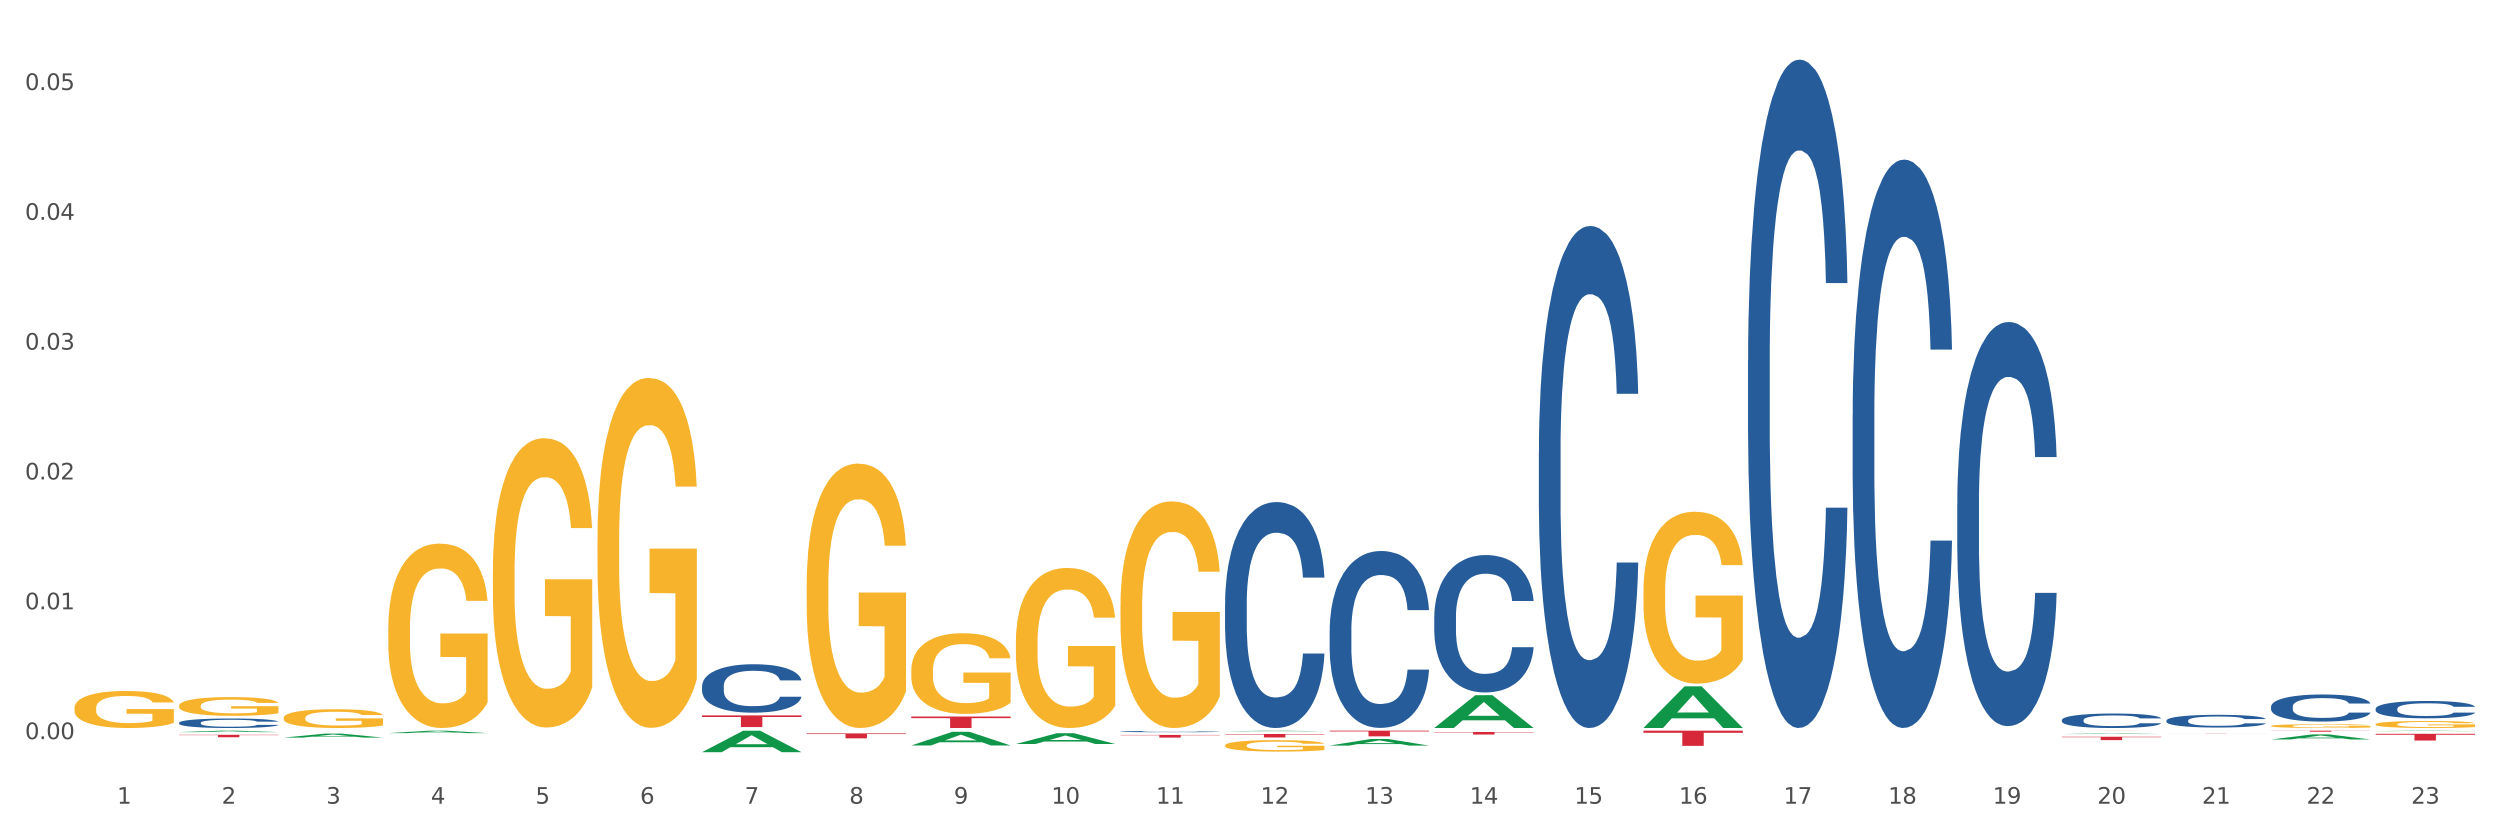 <?xml version="1.0" encoding="utf-8" standalone="no"?>
<!DOCTYPE svg PUBLIC "-//W3C//DTD SVG 1.1//EN"
  "http://www.w3.org/Graphics/SVG/1.1/DTD/svg11.dtd">
<svg xmlns:xlink="http://www.w3.org/1999/xlink" width="1080pt" height="360pt" viewBox="0 0 1080 360" xmlns="http://www.w3.org/2000/svg" version="1.1">
 <rect x="0" y="0" width="1080" height="360" fill="#333333" stroke="none"/>
 <defs>
  <style type="text/css">*{stroke-linejoin: round; stroke-linecap: butt}</style>
 </defs>
 <g id="figure_1">
  <g id="patch_1">
   <path d="M 0 360 
L 1080 360 
L 1080 0 
L 0 0 
z
" style="fill: #ffffff; stroke: #ffffff; stroke-linejoin: miter"/>
  </g>
  <g id="axes_1">
   <g id="matplotlib.axis_1">
    <g id="xtick_1">
     <g id="text_1">
      <!-- 1 -->
      <g style="fill: #4d4d4d" transform="translate(50.584 347.204) scale(0.096 -0.096)">
       <defs>
        <path id="DejaVuSans-31" d="M 794 531 
L 1825 531 
L 1825 4091 
L 703 3866 
L 703 4441 
L 1819 4666 
L 2450 4666 
L 2450 531 
L 3481 531 
L 3481 0 
L 794 0 
L 794 531 
z
" transform="scale(0.016)"/>
       </defs>
       <use xlink:href="#DejaVuSans-31"/>
      </g>
     </g>
    </g>
    <g id="xtick_2">
     <g id="text_2">
      <!-- 2 -->
      <g style="fill: #4d4d4d" transform="translate(95.771 347.204) scale(0.096 -0.096)">
       <defs>
        <path id="DejaVuSans-32" d="M 1228 531 
L 3431 531 
L 3431 0 
L 469 0 
L 469 531 
Q 828 903 1448 1529 
Q 2069 2156 2228 2338 
Q 2531 2678 2651 2914 
Q 2772 3150 2772 3378 
Q 2772 3750 2511 3984 
Q 2250 4219 1831 4219 
Q 1534 4219 1204 4116 
Q 875 4013 500 3803 
L 500 4441 
Q 881 4594 1212 4672 
Q 1544 4750 1819 4750 
Q 2544 4750 2975 4387 
Q 3406 4025 3406 3419 
Q 3406 3131 3298 2873 
Q 3191 2616 2906 2266 
Q 2828 2175 2409 1742 
Q 1991 1309 1228 531 
z
" transform="scale(0.016)"/>
       </defs>
       <use xlink:href="#DejaVuSans-32"/>
      </g>
     </g>
    </g>
    <g id="xtick_3">
     <g id="text_3">
      <!-- 3 -->
      <g style="fill: #4d4d4d" transform="translate(140.957 347.204) scale(0.096 -0.096)">
       <defs>
        <path id="DejaVuSans-33" d="M 2597 2516 
Q 3050 2419 3304 2112 
Q 3559 1806 3559 1356 
Q 3559 666 3084 287 
Q 2609 -91 1734 -91 
Q 1441 -91 1130 -33 
Q 819 25 488 141 
L 488 750 
Q 750 597 1062 519 
Q 1375 441 1716 441 
Q 2309 441 2620 675 
Q 2931 909 2931 1356 
Q 2931 1769 2642 2001 
Q 2353 2234 1838 2234 
L 1294 2234 
L 1294 2753 
L 1863 2753 
Q 2328 2753 2575 2939 
Q 2822 3125 2822 3475 
Q 2822 3834 2567 4026 
Q 2313 4219 1838 4219 
Q 1578 4219 1281 4162 
Q 984 4106 628 3988 
L 628 4550 
Q 988 4650 1302 4700 
Q 1616 4750 1894 4750 
Q 2613 4750 3031 4423 
Q 3450 4097 3450 3541 
Q 3450 3153 3228 2886 
Q 3006 2619 2597 2516 
z
" transform="scale(0.016)"/>
       </defs>
       <use xlink:href="#DejaVuSans-33"/>
      </g>
     </g>
    </g>
    <g id="xtick_4">
     <g id="text_4">
      <!-- 4 -->
      <g style="fill: #4d4d4d" transform="translate(186.143 347.204) scale(0.096 -0.096)">
       <defs>
        <path id="DejaVuSans-34" d="M 2419 4116 
L 825 1625 
L 2419 1625 
L 2419 4116 
z
M 2253 4666 
L 3047 4666 
L 3047 1625 
L 3713 1625 
L 3713 1100 
L 3047 1100 
L 3047 0 
L 2419 0 
L 2419 1100 
L 313 1100 
L 313 1709 
L 2253 4666 
z
" transform="scale(0.016)"/>
       </defs>
       <use xlink:href="#DejaVuSans-34"/>
      </g>
     </g>
    </g>
    <g id="xtick_5">
     <g id="text_5">
      <!-- 5 -->
      <g style="fill: #4d4d4d" transform="translate(231.33 347.204) scale(0.096 -0.096)">
       <defs>
        <path id="DejaVuSans-35" d="M 691 4666 
L 3169 4666 
L 3169 4134 
L 1269 4134 
L 1269 2991 
Q 1406 3038 1543 3061 
Q 1681 3084 1819 3084 
Q 2600 3084 3056 2656 
Q 3513 2228 3513 1497 
Q 3513 744 3044 326 
Q 2575 -91 1722 -91 
Q 1428 -91 1123 -41 
Q 819 9 494 109 
L 494 744 
Q 775 591 1075 516 
Q 1375 441 1709 441 
Q 2250 441 2565 725 
Q 2881 1009 2881 1497 
Q 2881 1984 2565 2268 
Q 2250 2553 1709 2553 
Q 1456 2553 1204 2497 
Q 953 2441 691 2322 
L 691 4666 
z
" transform="scale(0.016)"/>
       </defs>
       <use xlink:href="#DejaVuSans-35"/>
      </g>
     </g>
    </g>
    <g id="xtick_6">
     <g id="text_6">
      <!-- 6 -->
      <g style="fill: #4d4d4d" transform="translate(276.516 347.204) scale(0.096 -0.096)">
       <defs>
        <path id="DejaVuSans-36" d="M 2113 2584 
Q 1688 2584 1439 2293 
Q 1191 2003 1191 1497 
Q 1191 994 1439 701 
Q 1688 409 2113 409 
Q 2538 409 2786 701 
Q 3034 994 3034 1497 
Q 3034 2003 2786 2293 
Q 2538 2584 2113 2584 
z
M 3366 4563 
L 3366 3988 
Q 3128 4100 2886 4159 
Q 2644 4219 2406 4219 
Q 1781 4219 1451 3797 
Q 1122 3375 1075 2522 
Q 1259 2794 1537 2939 
Q 1816 3084 2150 3084 
Q 2853 3084 3261 2657 
Q 3669 2231 3669 1497 
Q 3669 778 3244 343 
Q 2819 -91 2113 -91 
Q 1303 -91 875 529 
Q 447 1150 447 2328 
Q 447 3434 972 4092 
Q 1497 4750 2381 4750 
Q 2619 4750 2861 4703 
Q 3103 4656 3366 4563 
z
" transform="scale(0.016)"/>
       </defs>
       <use xlink:href="#DejaVuSans-36"/>
      </g>
     </g>
    </g>
    <g id="xtick_7">
     <g id="text_7">
      <!-- 7 -->
      <g style="fill: #4d4d4d" transform="translate(321.702 347.204) scale(0.096 -0.096)">
       <defs>
        <path id="DejaVuSans-37" d="M 525 4666 
L 3525 4666 
L 3525 4397 
L 1831 0 
L 1172 0 
L 2766 4134 
L 525 4134 
L 525 4666 
z
" transform="scale(0.016)"/>
       </defs>
       <use xlink:href="#DejaVuSans-37"/>
      </g>
     </g>
    </g>
    <g id="xtick_8">
     <g id="text_8">
      <!-- 8 -->
      <g style="fill: #4d4d4d" transform="translate(366.888 347.204) scale(0.096 -0.096)">
       <defs>
        <path id="DejaVuSans-38" d="M 2034 2216 
Q 1584 2216 1326 1975 
Q 1069 1734 1069 1313 
Q 1069 891 1326 650 
Q 1584 409 2034 409 
Q 2484 409 2743 651 
Q 3003 894 3003 1313 
Q 3003 1734 2745 1975 
Q 2488 2216 2034 2216 
z
M 1403 2484 
Q 997 2584 770 2862 
Q 544 3141 544 3541 
Q 544 4100 942 4425 
Q 1341 4750 2034 4750 
Q 2731 4750 3128 4425 
Q 3525 4100 3525 3541 
Q 3525 3141 3298 2862 
Q 3072 2584 2669 2484 
Q 3125 2378 3379 2068 
Q 3634 1759 3634 1313 
Q 3634 634 3220 271 
Q 2806 -91 2034 -91 
Q 1263 -91 848 271 
Q 434 634 434 1313 
Q 434 1759 690 2068 
Q 947 2378 1403 2484 
z
M 1172 3481 
Q 1172 3119 1398 2916 
Q 1625 2713 2034 2713 
Q 2441 2713 2670 2916 
Q 2900 3119 2900 3481 
Q 2900 3844 2670 4047 
Q 2441 4250 2034 4250 
Q 1625 4250 1398 4047 
Q 1172 3844 1172 3481 
z
" transform="scale(0.016)"/>
       </defs>
       <use xlink:href="#DejaVuSans-38"/>
      </g>
     </g>
    </g>
    <g id="xtick_9">
     <g id="text_9">
      <!-- 9 -->
      <g style="fill: #4d4d4d" transform="translate(412.075 347.204) scale(0.096 -0.096)">
       <defs>
        <path id="DejaVuSans-39" d="M 703 97 
L 703 672 
Q 941 559 1184 500 
Q 1428 441 1663 441 
Q 2288 441 2617 861 
Q 2947 1281 2994 2138 
Q 2813 1869 2534 1725 
Q 2256 1581 1919 1581 
Q 1219 1581 811 2004 
Q 403 2428 403 3163 
Q 403 3881 828 4315 
Q 1253 4750 1959 4750 
Q 2769 4750 3195 4129 
Q 3622 3509 3622 2328 
Q 3622 1225 3098 567 
Q 2575 -91 1691 -91 
Q 1453 -91 1209 -44 
Q 966 3 703 97 
z
M 1959 2075 
Q 2384 2075 2632 2365 
Q 2881 2656 2881 3163 
Q 2881 3666 2632 3958 
Q 2384 4250 1959 4250 
Q 1534 4250 1286 3958 
Q 1038 3666 1038 3163 
Q 1038 2656 1286 2365 
Q 1534 2075 1959 2075 
z
" transform="scale(0.016)"/>
       </defs>
       <use xlink:href="#DejaVuSans-39"/>
      </g>
     </g>
    </g>
    <g id="xtick_10">
     <g id="text_10">
      <!-- 10 -->
      <g style="fill: #4d4d4d" transform="translate(454.207 347.204) scale(0.096 -0.096)">
       <defs>
        <path id="DejaVuSans-30" d="M 2034 4250 
Q 1547 4250 1301 3770 
Q 1056 3291 1056 2328 
Q 1056 1369 1301 889 
Q 1547 409 2034 409 
Q 2525 409 2770 889 
Q 3016 1369 3016 2328 
Q 3016 3291 2770 3770 
Q 2525 4250 2034 4250 
z
M 2034 4750 
Q 2819 4750 3233 4129 
Q 3647 3509 3647 2328 
Q 3647 1150 3233 529 
Q 2819 -91 2034 -91 
Q 1250 -91 836 529 
Q 422 1150 422 2328 
Q 422 3509 836 4129 
Q 1250 4750 2034 4750 
z
" transform="scale(0.016)"/>
       </defs>
       <use xlink:href="#DejaVuSans-31"/>
       <use xlink:href="#DejaVuSans-30" transform="translate(63.623 0)"/>
      </g>
     </g>
    </g>
    <g id="xtick_11">
     <g id="text_11">
      <!-- 11 -->
      <g style="fill: #4d4d4d" transform="translate(499.393 347.204) scale(0.096 -0.096)">
       <use xlink:href="#DejaVuSans-31"/>
       <use xlink:href="#DejaVuSans-31" transform="translate(63.623 0)"/>
      </g>
     </g>
    </g>
    <g id="xtick_12">
     <g id="text_12">
      <!-- 12 -->
      <g style="fill: #4d4d4d" transform="translate(544.58 347.204) scale(0.096 -0.096)">
       <use xlink:href="#DejaVuSans-31"/>
       <use xlink:href="#DejaVuSans-32" transform="translate(63.623 0)"/>
      </g>
     </g>
    </g>
    <g id="xtick_13">
     <g id="text_13">
      <!-- 13 -->
      <g style="fill: #4d4d4d" transform="translate(589.766 347.204) scale(0.096 -0.096)">
       <use xlink:href="#DejaVuSans-31"/>
       <use xlink:href="#DejaVuSans-33" transform="translate(63.623 0)"/>
      </g>
     </g>
    </g>
    <g id="xtick_14">
     <g id="text_14">
      <!-- 14 -->
      <g style="fill: #4d4d4d" transform="translate(634.952 347.204) scale(0.096 -0.096)">
       <use xlink:href="#DejaVuSans-31"/>
       <use xlink:href="#DejaVuSans-34" transform="translate(63.623 0)"/>
      </g>
     </g>
    </g>
    <g id="xtick_15">
     <g id="text_15">
      <!-- 15 -->
      <g style="fill: #4d4d4d" transform="translate(680.138 347.204) scale(0.096 -0.096)">
       <use xlink:href="#DejaVuSans-31"/>
       <use xlink:href="#DejaVuSans-35" transform="translate(63.623 0)"/>
      </g>
     </g>
    </g>
    <g id="xtick_16">
     <g id="text_16">
      <!-- 16 -->
      <g style="fill: #4d4d4d" transform="translate(725.325 347.204) scale(0.096 -0.096)">
       <use xlink:href="#DejaVuSans-31"/>
       <use xlink:href="#DejaVuSans-36" transform="translate(63.623 0)"/>
      </g>
     </g>
    </g>
    <g id="xtick_17">
     <g id="text_17">
      <!-- 17 -->
      <g style="fill: #4d4d4d" transform="translate(770.511 347.204) scale(0.096 -0.096)">
       <use xlink:href="#DejaVuSans-31"/>
       <use xlink:href="#DejaVuSans-37" transform="translate(63.623 0)"/>
      </g>
     </g>
    </g>
    <g id="xtick_18">
     <g id="text_18">
      <!-- 18 -->
      <g style="fill: #4d4d4d" transform="translate(815.697 347.204) scale(0.096 -0.096)">
       <use xlink:href="#DejaVuSans-31"/>
       <use xlink:href="#DejaVuSans-38" transform="translate(63.623 0)"/>
      </g>
     </g>
    </g>
    <g id="xtick_19">
     <g id="text_19">
      <!-- 19 -->
      <g style="fill: #4d4d4d" transform="translate(860.883 347.204) scale(0.096 -0.096)">
       <use xlink:href="#DejaVuSans-31"/>
       <use xlink:href="#DejaVuSans-39" transform="translate(63.623 0)"/>
      </g>
     </g>
    </g>
    <g id="xtick_20">
     <g id="text_20">
      <!-- 20 -->
      <g style="fill: #4d4d4d" transform="translate(906.07 347.204) scale(0.096 -0.096)">
       <use xlink:href="#DejaVuSans-32"/>
       <use xlink:href="#DejaVuSans-30" transform="translate(63.623 0)"/>
      </g>
     </g>
    </g>
    <g id="xtick_21">
     <g id="text_21">
      <!-- 21 -->
      <g style="fill: #4d4d4d" transform="translate(951.256 347.204) scale(0.096 -0.096)">
       <use xlink:href="#DejaVuSans-32"/>
       <use xlink:href="#DejaVuSans-31" transform="translate(63.623 0)"/>
      </g>
     </g>
    </g>
    <g id="xtick_22">
     <g id="text_22">
      <!-- 22 -->
      <g style="fill: #4d4d4d" transform="translate(996.442 347.204) scale(0.096 -0.096)">
       <use xlink:href="#DejaVuSans-32"/>
       <use xlink:href="#DejaVuSans-32" transform="translate(63.623 0)"/>
      </g>
     </g>
    </g>
    <g id="xtick_23">
     <g id="text_23">
      <!-- 23 -->
      <g style="fill: #4d4d4d" transform="translate(1041.629 347.204) scale(0.096 -0.096)">
       <use xlink:href="#DejaVuSans-32"/>
       <use xlink:href="#DejaVuSans-33" transform="translate(63.623 0)"/>
      </g>
     </g>
    </g>
    <g id="xtick_24"/>
    <g id="xtick_25"/>
    <g id="xtick_26"/>
    <g id="xtick_27"/>
    <g id="xtick_28"/>
    <g id="xtick_29"/>
    <g id="xtick_30"/>
    <g id="xtick_31"/>
    <g id="xtick_32"/>
    <g id="xtick_33"/>
    <g id="xtick_34"/>
    <g id="xtick_35"/>
    <g id="xtick_36"/>
    <g id="xtick_37"/>
    <g id="xtick_38"/>
    <g id="xtick_39"/>
    <g id="xtick_40"/>
    <g id="xtick_41"/>
    <g id="xtick_42"/>
    <g id="xtick_43"/>
    <g id="xtick_44"/>
    <g id="xtick_45"/>
   </g>
   <g id="matplotlib.axis_2">
    <g id="ytick_1">
     <g id="text_24">
      <!-- 0.00 -->
      <g style="fill: #4d4d4d" transform="translate(10.8 319.309) scale(0.096 -0.096)">
       <defs>
        <path id="DejaVuSans-2e" d="M 684 794 
L 1344 794 
L 1344 0 
L 684 0 
L 684 794 
z
" transform="scale(0.016)"/>
       </defs>
       <use xlink:href="#DejaVuSans-30"/>
       <use xlink:href="#DejaVuSans-2e" transform="translate(63.623 0)"/>
       <use xlink:href="#DejaVuSans-30" transform="translate(95.41 0)"/>
       <use xlink:href="#DejaVuSans-30" transform="translate(159.033 0)"/>
      </g>
     </g>
    </g>
    <g id="ytick_2">
     <g id="text_25">
      <!-- 0.01 -->
      <g style="fill: #4d4d4d" transform="translate(10.8 263.222) scale(0.096 -0.096)">
       <use xlink:href="#DejaVuSans-30"/>
       <use xlink:href="#DejaVuSans-2e" transform="translate(63.623 0)"/>
       <use xlink:href="#DejaVuSans-30" transform="translate(95.41 0)"/>
       <use xlink:href="#DejaVuSans-31" transform="translate(159.033 0)"/>
      </g>
     </g>
    </g>
    <g id="ytick_3">
     <g id="text_26">
      <!-- 0.02 -->
      <g style="fill: #4d4d4d" transform="translate(10.8 207.136) scale(0.096 -0.096)">
       <use xlink:href="#DejaVuSans-30"/>
       <use xlink:href="#DejaVuSans-2e" transform="translate(63.623 0)"/>
       <use xlink:href="#DejaVuSans-30" transform="translate(95.41 0)"/>
       <use xlink:href="#DejaVuSans-32" transform="translate(159.033 0)"/>
      </g>
     </g>
    </g>
    <g id="ytick_4">
     <g id="text_27">
      <!-- 0.03 -->
      <g style="fill: #4d4d4d" transform="translate(10.8 151.049) scale(0.096 -0.096)">
       <use xlink:href="#DejaVuSans-30"/>
       <use xlink:href="#DejaVuSans-2e" transform="translate(63.623 0)"/>
       <use xlink:href="#DejaVuSans-30" transform="translate(95.41 0)"/>
       <use xlink:href="#DejaVuSans-33" transform="translate(159.033 0)"/>
      </g>
     </g>
    </g>
    <g id="ytick_5">
     <g id="text_28">
      <!-- 0.04 -->
      <g style="fill: #4d4d4d" transform="translate(10.8 94.963) scale(0.096 -0.096)">
       <use xlink:href="#DejaVuSans-30"/>
       <use xlink:href="#DejaVuSans-2e" transform="translate(63.623 0)"/>
       <use xlink:href="#DejaVuSans-30" transform="translate(95.41 0)"/>
       <use xlink:href="#DejaVuSans-34" transform="translate(159.033 0)"/>
      </g>
     </g>
    </g>
    <g id="ytick_6">
     <g id="text_29">
      <!-- 0.05 -->
      <g style="fill: #4d4d4d" transform="translate(10.8 38.877) scale(0.096 -0.096)">
       <use xlink:href="#DejaVuSans-30"/>
       <use xlink:href="#DejaVuSans-2e" transform="translate(63.623 0)"/>
       <use xlink:href="#DejaVuSans-30" transform="translate(95.41 0)"/>
       <use xlink:href="#DejaVuSans-35" transform="translate(159.033 0)"/>
      </g>
     </g>
    </g>
    <g id="ytick_7"/>
    <g id="ytick_8"/>
    <g id="ytick_9"/>
    <g id="ytick_10"/>
    <g id="ytick_11"/>
   </g>
   <g id="PolyCollection_1">
    <path d="M 77.361 316.272 
L 77.406 316.272 
L 95.107 315.662 
L 102.454 315.661 
L 120.288 316.273 
L 111.791 316.273 
L 107.941 316.131 
L 89.664 316.131 
L 89.531 316.133 
L 85.814 316.273 
L 77.361 316.273 
L 77.361 316.272 
L 91.965 316.046 
L 105.64 316.045 
L 98.869 315.792 
L 98.781 315.791 
L 98.692 315.792 
L 91.921 316.045 
L 91.965 316.046 
L 77.361 316.272 
z
" clip-path="url(#pc9bd7d3e3c)" style="fill: #109648"/>
    <path d="M 122.548 318.633 
L 122.592 318.632 
L 140.294 316.929 
L 147.64 316.927 
L 165.475 318.637 
L 156.978 318.637 
L 153.127 318.239 
L 134.85 318.239 
L 134.718 318.245 
L 131 318.637 
L 122.548 318.637 
L 122.548 318.633 
L 137.152 318.001 
L 150.826 317.999 
L 144.055 317.292 
L 143.967 317.288 
L 143.878 317.293 
L 137.107 317.999 
L 137.152 318.001 
L 122.548 318.633 
z
" clip-path="url(#pc9bd7d3e3c)" style="fill: #109648"/>
    <path d="M 167.734 316.705 
L 167.778 316.704 
L 185.48 315.662 
L 192.826 315.661 
L 210.661 316.707 
L 202.164 316.707 
L 198.314 316.464 
L 180.037 316.464 
L 179.904 316.468 
L 176.186 316.707 
L 167.734 316.707 
L 167.734 316.705 
L 182.338 316.318 
L 196.013 316.317 
L 189.242 315.884 
L 189.153 315.882 
L 189.065 315.885 
L 182.294 316.317 
L 182.338 316.318 
L 167.734 316.705 
z
" clip-path="url(#pc9bd7d3e3c)" style="fill: #109648"/>
    <path d="M 303.293 324.932 
L 303.337 324.923 
L 321.039 315.67 
L 328.385 315.661 
L 346.22 324.95 
L 337.723 324.95 
L 333.873 322.787 
L 315.595 322.787 
L 315.463 322.821 
L 311.745 324.95 
L 303.293 324.95 
L 303.293 324.932 
L 317.897 321.496 
L 331.571 321.487 
L 324.8 317.641 
L 324.712 317.624 
L 324.623 317.65 
L 317.852 321.487 
L 317.897 321.496 
L 303.293 324.932 
z
" clip-path="url(#pc9bd7d3e3c)" style="fill: #109648"/>
    <path d="M 393.665 322.033 
L 393.709 322.028 
L 411.411 316.137 
L 418.758 316.132 
L 436.592 322.044 
L 428.095 322.044 
L 424.245 320.667 
L 405.968 320.667 
L 405.835 320.69 
L 402.118 322.044 
L 393.665 322.044 
L 393.665 322.033 
L 408.269 319.846 
L 421.944 319.84 
L 415.173 317.392 
L 415.084 317.381 
L 414.996 317.398 
L 408.225 319.84 
L 408.269 319.846 
L 393.665 322.033 
z
" clip-path="url(#pc9bd7d3e3c)" style="fill: #109648"/>
    <path d="M 438.851 321.407 
L 438.896 321.403 
L 456.598 316.75 
L 463.944 316.745 
L 481.778 321.416 
L 473.282 321.416 
L 469.431 320.328 
L 451.154 320.328 
L 451.021 320.346 
L 447.304 321.416 
L 438.851 321.416 
L 438.851 321.407 
L 453.455 319.679 
L 467.13 319.675 
L 460.359 317.741 
L 460.271 317.732 
L 460.182 317.745 
L 453.411 319.675 
L 453.455 319.679 
L 438.851 321.407 
z
" clip-path="url(#pc9bd7d3e3c)" style="fill: #109648"/>
    <path d="M 529.224 315.93 
L 529.268 315.93 
L 546.97 315.662 
L 554.316 315.661 
L 572.151 315.93 
L 563.654 315.93 
L 559.804 315.868 
L 541.527 315.868 
L 541.394 315.869 
L 537.677 315.93 
L 529.224 315.93 
L 529.224 315.93 
L 543.828 315.83 
L 557.503 315.83 
L 550.732 315.719 
L 550.643 315.718 
L 550.555 315.719 
L 543.784 315.83 
L 543.828 315.83 
L 529.224 315.93 
z
" clip-path="url(#pc9bd7d3e3c)" style="fill: #109648"/>
    <path d="M 574.41 322.083 
L 574.455 322.08 
L 592.156 319.245 
L 599.503 319.243 
L 617.337 322.088 
L 608.84 322.088 
L 604.99 321.426 
L 586.713 321.426 
L 586.58 321.436 
L 582.863 322.088 
L 574.41 322.088 
L 574.41 322.083 
L 589.014 321.03 
L 602.689 321.028 
L 595.918 319.849 
L 595.83 319.844 
L 595.741 319.852 
L 588.97 321.028 
L 589.014 321.03 
L 574.41 322.083 
z
" clip-path="url(#pc9bd7d3e3c)" style="fill: #109648"/>
    <path d="M 619.597 314.475 
L 619.641 314.462 
L 637.343 300.32 
L 644.689 300.307 
L 662.524 314.502 
L 654.027 314.502 
L 650.176 311.196 
L 631.899 311.196 
L 631.767 311.249 
L 628.049 314.502 
L 619.597 314.502 
L 619.597 314.475 
L 634.201 309.224 
L 647.875 309.21 
L 641.104 303.332 
L 641.016 303.306 
L 640.927 303.346 
L 634.156 309.21 
L 634.201 309.224 
L 619.597 314.475 
z
" clip-path="url(#pc9bd7d3e3c)" style="fill: #109648"/>
    <path d="M 77.361 317.433 
L 120.288 317.433 
L 120.288 317.58 
L 103.402 317.581 
L 103.402 318.491 
L 94.146 318.491 
L 94.146 317.581 
L 77.361 317.58 
L 77.361 317.434 
L 77.361 317.433 
z
" clip-path="url(#pc9bd7d3e3c)" style="fill: #d62839"/>
    <path d="M 393.665 309.556 
L 436.592 309.556 
L 436.592 310.244 
L 419.706 310.248 
L 419.706 314.502 
L 410.449 314.502 
L 410.449 310.248 
L 393.665 310.244 
L 393.665 309.561 
L 393.665 309.556 
z
" clip-path="url(#pc9bd7d3e3c)" style="fill: #d62839"/>
    <path d="M 303.293 309.039 
L 346.22 309.039 
L 346.22 309.743 
L 329.334 309.748 
L 329.334 314.107 
L 320.077 314.107 
L 320.077 309.748 
L 303.293 309.743 
L 303.293 309.044 
L 303.293 309.039 
z
" clip-path="url(#pc9bd7d3e3c)" style="fill: #d62839"/>
    <path d="M 484.038 317.485 
L 526.965 317.485 
L 526.965 317.644 
L 510.079 317.646 
L 510.079 318.632 
L 500.822 318.632 
L 500.822 317.646 
L 484.038 317.644 
L 484.038 317.486 
L 484.038 317.485 
z
" clip-path="url(#pc9bd7d3e3c)" style="fill: #d62839"/>
    <path d="M 348.479 316.822 
L 391.406 316.822 
L 391.406 317.119 
L 374.52 317.121 
L 374.52 318.963 
L 365.263 318.963 
L 365.263 317.121 
L 348.479 317.119 
L 348.479 316.824 
L 348.479 316.822 
z
" clip-path="url(#pc9bd7d3e3c)" style="fill: #d62839"/>
    <path d="M 484.038 261.84 
L 484.088 261.751 
L 484.088 258.532 
L 484.19 255.76 
L 484.697 249.055 
L 485.457 243.511 
L 486.014 240.561 
L 486.572 238.147 
L 487.231 235.733 
L 488.042 233.229 
L 489.511 229.563 
L 490.424 227.686 
L 491.539 225.719 
L 493.566 222.858 
L 495.036 221.248 
L 496.556 219.907 
L 499.039 218.298 
L 500.661 217.583 
L 502.384 217.046 
L 504.462 216.689 
L 506.033 216.599 
L 509.48 216.867 
L 512.419 217.672 
L 513.838 218.298 
L 515.663 219.371 
L 516.626 220.086 
L 518.197 221.517 
L 519.819 223.394 
L 520.934 225.004 
L 522.606 228.044 
L 523.873 231.083 
L 525.039 234.839 
L 525.647 237.431 
L 526.103 239.845 
L 526.509 242.617 
L 526.914 246.998 
L 517.791 246.998 
L 517.437 243.869 
L 516.879 240.918 
L 516.068 238.057 
L 515.359 236.269 
L 514.142 234.034 
L 513.027 232.603 
L 511.862 231.53 
L 510.443 230.636 
L 509.328 230.189 
L 507.757 229.832 
L 504.665 229.921 
L 502.587 230.636 
L 501.168 231.53 
L 500.256 232.335 
L 499.445 233.229 
L 498.533 234.481 
L 497.468 236.359 
L 496.708 238.057 
L 495.948 240.203 
L 495.34 242.349 
L 494.782 244.852 
L 494.326 247.535 
L 493.971 250.306 
L 493.667 253.704 
L 493.414 259.337 
L 493.414 271.586 
L 493.515 274.357 
L 493.769 278.023 
L 494.073 280.795 
L 494.579 284.103 
L 495.036 286.338 
L 495.897 289.557 
L 496.86 292.239 
L 497.62 293.938 
L 498.381 295.368 
L 499.698 297.335 
L 501.168 298.945 
L 502.435 299.928 
L 504.158 300.822 
L 505.324 301.18 
L 506.337 301.359 
L 508.821 301.359 
L 510.595 301.09 
L 512.571 300.465 
L 514.092 299.66 
L 515.359 298.676 
L 516.778 297.067 
L 517.69 295.547 
L 517.69 276.861 
L 506.54 276.771 
L 506.54 264.343 
L 526.965 264.343 
L 526.965 300.822 
L 526.103 302.7 
L 525.14 304.398 
L 524.127 305.918 
L 522.606 307.796 
L 520.782 309.584 
L 519.16 310.836 
L 517.437 311.909 
L 515.409 312.892 
L 512.774 313.786 
L 511.152 314.144 
L 509.125 314.412 
L 506.743 314.502 
L 504.665 314.323 
L 502.638 313.876 
L 500.509 313.071 
L 498.431 311.909 
L 496.86 310.747 
L 495.289 309.316 
L 493.616 307.438 
L 492.299 305.65 
L 491.285 304.041 
L 490.17 301.984 
L 488.954 299.302 
L 488.042 296.888 
L 487.231 294.385 
L 486.369 291.166 
L 485.761 288.394 
L 485.153 284.907 
L 484.798 282.315 
L 484.393 278.291 
L 484.088 272.658 
L 484.038 261.84 
z
" clip-path="url(#pc9bd7d3e3c)" style="fill: #f7b32b"/>
    <path d="M 981.087 313.62 
L 981.137 313.619 
L 981.137 313.565 
L 981.239 313.519 
L 981.746 313.406 
L 982.506 313.314 
L 983.063 313.264 
L 983.621 313.224 
L 984.28 313.183 
L 985.091 313.142 
L 986.56 313.08 
L 987.473 313.049 
L 988.588 313.016 
L 990.615 312.968 
L 992.085 312.941 
L 993.605 312.919 
L 996.088 312.892 
L 997.71 312.88 
L 999.433 312.871 
L 1001.511 312.865 
L 1003.082 312.863 
L 1006.529 312.868 
L 1009.468 312.881 
L 1010.887 312.892 
L 1012.712 312.91 
L 1013.675 312.922 
L 1015.246 312.946 
L 1016.868 312.977 
L 1017.983 313.004 
L 1019.655 313.055 
L 1020.922 313.106 
L 1022.088 313.168 
L 1022.696 313.212 
L 1023.152 313.252 
L 1023.558 313.299 
L 1023.963 313.372 
L 1014.84 313.372 
L 1014.486 313.32 
L 1013.928 313.27 
L 1013.117 313.222 
L 1012.408 313.192 
L 1011.191 313.155 
L 1010.076 313.131 
L 1008.911 313.113 
L 1007.492 313.098 
L 1006.377 313.091 
L 1004.806 313.085 
L 1001.714 313.086 
L 999.636 313.098 
L 998.217 313.113 
L 997.305 313.127 
L 996.494 313.142 
L 995.582 313.163 
L 994.517 313.194 
L 993.757 313.222 
L 992.997 313.258 
L 992.389 313.294 
L 991.831 313.336 
L 991.375 313.381 
L 991.02 313.427 
L 990.716 313.484 
L 990.463 313.578 
L 990.463 313.783 
L 990.564 313.83 
L 990.818 313.891 
L 991.122 313.938 
L 991.628 313.993 
L 992.085 314.03 
L 992.946 314.084 
L 993.909 314.129 
L 994.669 314.158 
L 995.43 314.181 
L 996.747 314.214 
L 998.217 314.241 
L 999.484 314.258 
L 1001.207 314.273 
L 1002.373 314.279 
L 1003.386 314.282 
L 1005.87 314.282 
L 1007.644 314.277 
L 1009.62 314.267 
L 1011.141 314.253 
L 1012.408 314.237 
L 1013.827 314.21 
L 1014.739 314.184 
L 1014.739 313.872 
L 1003.589 313.87 
L 1003.589 313.662 
L 1024.014 313.662 
L 1024.014 314.273 
L 1023.152 314.304 
L 1022.189 314.333 
L 1021.176 314.358 
L 1019.655 314.389 
L 1017.831 314.419 
L 1016.209 314.44 
L 1014.486 314.458 
L 1012.458 314.475 
L 1009.823 314.49 
L 1008.201 314.496 
L 1006.174 314.5 
L 1003.792 314.502 
L 1001.714 314.499 
L 999.687 314.491 
L 997.558 314.478 
L 995.48 314.458 
L 993.909 314.439 
L 992.338 314.415 
L 990.666 314.383 
L 989.348 314.354 
L 988.334 314.327 
L 987.219 314.292 
L 986.003 314.247 
L 985.091 314.207 
L 984.28 314.165 
L 983.418 314.111 
L 982.81 314.065 
L 982.202 314.006 
L 981.847 313.963 
L 981.442 313.896 
L 981.137 313.801 
L 981.087 313.62 
z
" clip-path="url(#pc9bd7d3e3c)" style="fill: #f7b32b"/>
    <path d="M 32.175 305.897 
L 32.226 305.883 
L 32.226 305.357 
L 32.327 304.904 
L 32.834 303.808 
L 33.594 302.903 
L 34.152 302.421 
L 34.709 302.026 
L 35.368 301.632 
L 36.179 301.223 
L 37.649 300.624 
L 38.561 300.317 
L 39.676 299.996 
L 41.703 299.528 
L 43.173 299.265 
L 44.693 299.046 
L 47.177 298.783 
L 48.798 298.666 
L 50.522 298.579 
L 52.6 298.52 
L 54.171 298.506 
L 57.617 298.55 
L 60.556 298.681 
L 61.976 298.783 
L 63.8 298.959 
L 64.763 299.075 
L 66.334 299.309 
L 67.956 299.616 
L 69.071 299.879 
L 70.743 300.376 
L 72.01 300.872 
L 73.176 301.486 
L 73.784 301.909 
L 74.24 302.304 
L 74.646 302.757 
L 75.051 303.472 
L 65.929 303.472 
L 65.574 302.961 
L 65.016 302.479 
L 64.206 302.012 
L 63.496 301.72 
L 62.28 301.354 
L 61.165 301.121 
L 59.999 300.945 
L 58.58 300.799 
L 57.465 300.726 
L 55.894 300.668 
L 52.802 300.682 
L 50.724 300.799 
L 49.305 300.945 
L 48.393 301.077 
L 47.582 301.223 
L 46.67 301.427 
L 45.606 301.734 
L 44.845 302.012 
L 44.085 302.362 
L 43.477 302.713 
L 42.919 303.122 
L 42.463 303.56 
L 42.109 304.013 
L 41.804 304.568 
L 41.551 305.488 
L 41.551 307.49 
L 41.652 307.943 
L 41.906 308.542 
L 42.21 308.994 
L 42.717 309.535 
L 43.173 309.9 
L 44.034 310.426 
L 44.997 310.864 
L 45.758 311.142 
L 46.518 311.376 
L 47.835 311.697 
L 49.305 311.96 
L 50.572 312.121 
L 52.295 312.267 
L 53.461 312.325 
L 54.475 312.354 
L 56.958 312.354 
L 58.732 312.31 
L 60.709 312.208 
L 62.229 312.077 
L 63.496 311.916 
L 64.915 311.653 
L 65.827 311.405 
L 65.827 308.352 
L 54.677 308.337 
L 54.677 306.306 
L 75.102 306.306 
L 75.102 312.267 
L 74.24 312.573 
L 73.277 312.851 
L 72.264 313.099 
L 70.743 313.406 
L 68.919 313.698 
L 67.297 313.903 
L 65.574 314.078 
L 63.547 314.239 
L 60.911 314.385 
L 59.289 314.443 
L 57.262 314.487 
L 54.88 314.502 
L 52.802 314.472 
L 50.775 314.399 
L 48.646 314.268 
L 46.568 314.078 
L 44.997 313.888 
L 43.426 313.654 
L 41.754 313.348 
L 40.436 313.055 
L 39.422 312.793 
L 38.307 312.457 
L 37.091 312.018 
L 36.179 311.624 
L 35.368 311.215 
L 34.506 310.689 
L 33.898 310.236 
L 33.29 309.666 
L 32.935 309.243 
L 32.53 308.585 
L 32.226 307.665 
L 32.175 305.897 
z
" clip-path="url(#pc9bd7d3e3c)" style="fill: #f7b32b"/>
    <path d="M 77.361 304.884 
L 77.412 304.877 
L 77.412 304.611 
L 77.513 304.382 
L 78.02 303.828 
L 78.78 303.37 
L 79.338 303.126 
L 79.895 302.927 
L 80.554 302.728 
L 81.365 302.521 
L 82.835 302.218 
L 83.747 302.063 
L 84.862 301.901 
L 86.889 301.664 
L 88.359 301.531 
L 89.88 301.421 
L 92.363 301.288 
L 93.985 301.229 
L 95.708 301.184 
L 97.786 301.155 
L 99.357 301.147 
L 102.803 301.169 
L 105.743 301.236 
L 107.162 301.288 
L 108.986 301.376 
L 109.949 301.435 
L 111.52 301.553 
L 113.142 301.709 
L 114.257 301.841 
L 115.93 302.093 
L 117.197 302.344 
L 118.362 302.654 
L 118.971 302.868 
L 119.427 303.067 
L 119.832 303.296 
L 120.238 303.658 
L 111.115 303.658 
L 110.76 303.4 
L 110.203 303.156 
L 109.392 302.92 
L 108.682 302.772 
L 107.466 302.587 
L 106.351 302.469 
L 105.185 302.381 
L 103.766 302.307 
L 102.651 302.27 
L 101.08 302.24 
L 97.989 302.248 
L 95.911 302.307 
L 94.492 302.381 
L 93.579 302.447 
L 92.768 302.521 
L 91.856 302.624 
L 90.792 302.779 
L 90.032 302.92 
L 89.271 303.097 
L 88.663 303.274 
L 88.106 303.481 
L 87.65 303.702 
L 87.295 303.931 
L 86.991 304.212 
L 86.737 304.677 
L 86.737 305.689 
L 86.839 305.918 
L 87.092 306.221 
L 87.396 306.45 
L 87.903 306.723 
L 88.359 306.908 
L 89.221 307.173 
L 90.184 307.395 
L 90.944 307.535 
L 91.704 307.653 
L 93.022 307.816 
L 94.492 307.949 
L 95.759 308.03 
L 97.482 308.104 
L 98.647 308.133 
L 99.661 308.148 
L 102.144 308.148 
L 103.918 308.126 
L 105.895 308.074 
L 107.415 308.008 
L 108.682 307.927 
L 110.101 307.794 
L 111.014 307.668 
L 111.014 306.125 
L 99.864 306.117 
L 99.864 305.091 
L 120.288 305.091 
L 120.288 308.104 
L 119.427 308.259 
L 118.464 308.399 
L 117.45 308.525 
L 115.93 308.68 
L 114.105 308.828 
L 112.483 308.931 
L 110.76 309.02 
L 108.733 309.101 
L 106.098 309.175 
L 104.476 309.204 
L 102.448 309.226 
L 100.066 309.234 
L 97.989 309.219 
L 95.961 309.182 
L 93.833 309.116 
L 91.755 309.02 
L 90.184 308.924 
L 88.612 308.805 
L 86.94 308.65 
L 85.622 308.503 
L 84.609 308.37 
L 83.494 308.2 
L 82.277 307.978 
L 81.365 307.779 
L 80.554 307.572 
L 79.693 307.306 
L 79.084 307.077 
L 78.476 306.789 
L 78.121 306.575 
L 77.716 306.243 
L 77.412 305.778 
L 77.361 304.884 
z
" clip-path="url(#pc9bd7d3e3c)" style="fill: #f7b32b"/>
    <path d="M 122.548 310.141 
L 122.598 310.133 
L 122.598 309.867 
L 122.7 309.637 
L 123.206 309.082 
L 123.967 308.623 
L 124.524 308.379 
L 125.082 308.179 
L 125.74 307.979 
L 126.551 307.772 
L 128.021 307.468 
L 128.933 307.312 
L 130.048 307.15 
L 132.076 306.913 
L 133.545 306.779 
L 135.066 306.668 
L 137.549 306.535 
L 139.171 306.476 
L 140.894 306.431 
L 142.972 306.402 
L 144.543 306.394 
L 147.99 306.417 
L 150.929 306.483 
L 152.348 306.535 
L 154.173 306.624 
L 155.136 306.683 
L 156.707 306.802 
L 158.328 306.957 
L 159.443 307.09 
L 161.116 307.342 
L 162.383 307.594 
L 163.549 307.905 
L 164.157 308.12 
L 164.613 308.319 
L 165.018 308.549 
L 165.424 308.912 
L 156.301 308.912 
L 155.946 308.653 
L 155.389 308.408 
L 154.578 308.171 
L 153.869 308.023 
L 152.652 307.838 
L 151.537 307.72 
L 150.372 307.631 
L 148.952 307.557 
L 147.837 307.52 
L 146.266 307.49 
L 143.175 307.498 
L 141.097 307.557 
L 139.678 307.631 
L 138.766 307.697 
L 137.955 307.772 
L 137.042 307.875 
L 135.978 308.031 
L 135.218 308.171 
L 134.458 308.349 
L 133.849 308.527 
L 133.292 308.734 
L 132.836 308.956 
L 132.481 309.186 
L 132.177 309.467 
L 131.924 309.933 
L 131.924 310.948 
L 132.025 311.177 
L 132.278 311.481 
L 132.582 311.71 
L 133.089 311.984 
L 133.545 312.169 
L 134.407 312.436 
L 135.37 312.658 
L 136.13 312.799 
L 136.89 312.917 
L 138.208 313.08 
L 139.678 313.213 
L 140.945 313.295 
L 142.668 313.369 
L 143.834 313.398 
L 144.847 313.413 
L 147.331 313.413 
L 149.104 313.391 
L 151.081 313.339 
L 152.601 313.273 
L 153.869 313.191 
L 155.288 313.058 
L 156.2 312.932 
L 156.2 311.385 
L 145.05 311.377 
L 145.05 310.348 
L 165.475 310.348 
L 165.475 313.369 
L 164.613 313.524 
L 163.65 313.665 
L 162.636 313.791 
L 161.116 313.946 
L 159.291 314.094 
L 157.67 314.198 
L 155.946 314.287 
L 153.919 314.368 
L 151.284 314.442 
L 149.662 314.472 
L 147.635 314.494 
L 145.253 314.502 
L 143.175 314.487 
L 141.148 314.45 
L 139.019 314.383 
L 136.941 314.287 
L 135.37 314.191 
L 133.799 314.072 
L 132.126 313.917 
L 130.809 313.769 
L 129.795 313.635 
L 128.68 313.465 
L 127.464 313.243 
L 126.551 313.043 
L 125.74 312.836 
L 124.879 312.569 
L 124.271 312.34 
L 123.663 312.051 
L 123.308 311.836 
L 122.902 311.503 
L 122.598 311.037 
L 122.548 310.141 
z
" clip-path="url(#pc9bd7d3e3c)" style="fill: #f7b32b"/>
    <path d="M 167.734 271.653 
L 167.785 271.58 
L 167.785 268.961 
L 167.886 266.706 
L 168.393 261.249 
L 169.153 256.739 
L 169.71 254.338 
L 170.268 252.374 
L 170.927 250.41 
L 171.738 248.373 
L 173.207 245.39 
L 174.12 243.862 
L 175.235 242.262 
L 177.262 239.934 
L 178.732 238.625 
L 180.252 237.533 
L 182.735 236.224 
L 184.357 235.642 
L 186.08 235.205 
L 188.158 234.914 
L 189.729 234.842 
L 193.176 235.06 
L 196.115 235.715 
L 197.534 236.224 
L 199.359 237.097 
L 200.322 237.679 
L 201.893 238.843 
L 203.515 240.371 
L 204.63 241.68 
L 206.302 244.153 
L 207.569 246.627 
L 208.735 249.682 
L 209.343 251.792 
L 209.799 253.756 
L 210.205 256.012 
L 210.61 259.576 
L 201.487 259.576 
L 201.133 257.03 
L 200.575 254.629 
L 199.764 252.301 
L 199.055 250.846 
L 197.838 249.028 
L 196.723 247.864 
L 195.558 246.991 
L 194.139 246.263 
L 193.024 245.899 
L 191.453 245.608 
L 188.361 245.681 
L 186.283 246.263 
L 184.864 246.991 
L 183.952 247.645 
L 183.141 248.373 
L 182.229 249.391 
L 181.164 250.919 
L 180.404 252.301 
L 179.644 254.047 
L 179.036 255.793 
L 178.478 257.83 
L 178.022 260.013 
L 177.667 262.268 
L 177.363 265.032 
L 177.11 269.616 
L 177.11 279.582 
L 177.211 281.837 
L 177.465 284.82 
L 177.769 287.075 
L 178.276 289.767 
L 178.732 291.586 
L 179.593 294.205 
L 180.556 296.387 
L 181.316 297.769 
L 182.077 298.933 
L 183.394 300.534 
L 184.864 301.843 
L 186.131 302.644 
L 187.854 303.371 
L 189.02 303.662 
L 190.034 303.808 
L 192.517 303.808 
L 194.291 303.589 
L 196.267 303.08 
L 197.788 302.425 
L 199.055 301.625 
L 200.474 300.316 
L 201.386 299.079 
L 201.386 283.874 
L 190.236 283.802 
L 190.236 273.69 
L 210.661 273.69 
L 210.661 303.371 
L 209.799 304.899 
L 208.836 306.281 
L 207.823 307.518 
L 206.302 309.046 
L 204.478 310.5 
L 202.856 311.519 
L 201.133 312.392 
L 199.105 313.192 
L 196.47 313.92 
L 194.848 314.211 
L 192.821 314.429 
L 190.439 314.502 
L 188.361 314.356 
L 186.334 313.992 
L 184.205 313.338 
L 182.127 312.392 
L 180.556 311.446 
L 178.985 310.282 
L 177.313 308.755 
L 175.995 307.3 
L 174.981 305.99 
L 173.866 304.317 
L 172.65 302.134 
L 171.738 300.17 
L 170.927 298.133 
L 170.065 295.514 
L 169.457 293.259 
L 168.849 290.422 
L 168.494 288.312 
L 168.089 285.038 
L 167.785 280.455 
L 167.734 271.653 
z
" clip-path="url(#pc9bd7d3e3c)" style="fill: #f7b32b"/>
    <path d="M 212.92 247.058 
L 212.971 246.944 
L 212.971 242.835 
L 213.072 239.297 
L 213.579 230.736 
L 214.339 223.659 
L 214.897 219.892 
L 215.454 216.811 
L 216.113 213.729 
L 216.924 210.533 
L 218.394 205.853 
L 219.306 203.456 
L 220.421 200.945 
L 222.448 197.292 
L 223.918 195.237 
L 225.438 193.525 
L 227.922 191.471 
L 229.544 190.558 
L 231.267 189.873 
L 233.345 189.416 
L 234.916 189.302 
L 238.362 189.644 
L 241.302 190.672 
L 242.721 191.471 
L 244.545 192.84 
L 245.508 193.754 
L 247.079 195.58 
L 248.701 197.977 
L 249.816 200.031 
L 251.488 203.912 
L 252.756 207.793 
L 253.921 212.587 
L 254.529 215.897 
L 254.985 218.979 
L 255.391 222.518 
L 255.796 228.111 
L 246.674 228.111 
L 246.319 224.116 
L 245.762 220.349 
L 244.951 216.696 
L 244.241 214.414 
L 243.025 211.56 
L 241.91 209.734 
L 240.744 208.364 
L 239.325 207.222 
L 238.21 206.652 
L 236.639 206.195 
L 233.547 206.309 
L 231.469 207.222 
L 230.05 208.364 
L 229.138 209.391 
L 228.327 210.533 
L 227.415 212.131 
L 226.351 214.528 
L 225.59 216.696 
L 224.83 219.436 
L 224.222 222.175 
L 223.665 225.371 
L 223.208 228.796 
L 222.854 232.334 
L 222.55 236.671 
L 222.296 243.862 
L 222.296 259.5 
L 222.397 263.038 
L 222.651 267.718 
L 222.955 271.257 
L 223.462 275.48 
L 223.918 278.334 
L 224.779 282.443 
L 225.742 285.867 
L 226.503 288.036 
L 227.263 289.862 
L 228.581 292.373 
L 230.05 294.428 
L 231.317 295.683 
L 233.041 296.825 
L 234.206 297.281 
L 235.22 297.51 
L 237.703 297.51 
L 239.477 297.167 
L 241.454 296.368 
L 242.974 295.341 
L 244.241 294.085 
L 245.66 292.031 
L 246.572 290.09 
L 246.572 266.234 
L 235.423 266.12 
L 235.423 250.254 
L 255.847 250.254 
L 255.847 296.825 
L 254.985 299.222 
L 254.023 301.39 
L 253.009 303.331 
L 251.488 305.728 
L 249.664 308.011 
L 248.042 309.609 
L 246.319 310.978 
L 244.292 312.234 
L 241.656 313.375 
L 240.035 313.832 
L 238.007 314.174 
L 235.625 314.289 
L 233.547 314.06 
L 231.52 313.49 
L 229.391 312.462 
L 227.314 310.978 
L 225.742 309.495 
L 224.171 307.668 
L 222.499 305.271 
L 221.181 302.988 
L 220.168 300.934 
L 219.053 298.309 
L 217.836 294.884 
L 216.924 291.802 
L 216.113 288.606 
L 215.251 284.497 
L 214.643 280.959 
L 214.035 276.507 
L 213.68 273.197 
L 213.275 268.061 
L 212.971 260.87 
L 212.92 247.058 
z
" clip-path="url(#pc9bd7d3e3c)" style="fill: #f7b32b"/>
    <path d="M 258.106 233.126 
L 258.157 232.988 
L 258.157 228.018 
L 258.258 223.738 
L 258.765 213.384 
L 259.525 204.825 
L 260.083 200.269 
L 260.64 196.541 
L 261.299 192.814 
L 262.11 188.948 
L 263.58 183.288 
L 264.492 180.389 
L 265.607 177.351 
L 267.634 172.934 
L 269.104 170.449 
L 270.625 168.378 
L 273.108 165.893 
L 274.73 164.788 
L 276.453 163.96 
L 278.531 163.408 
L 280.102 163.27 
L 283.548 163.684 
L 286.488 164.926 
L 287.907 165.893 
L 289.731 167.55 
L 290.694 168.654 
L 292.265 170.863 
L 293.887 173.762 
L 295.002 176.247 
L 296.675 180.941 
L 297.942 185.635 
L 299.107 191.433 
L 299.716 195.437 
L 300.172 199.164 
L 300.577 203.444 
L 300.983 210.209 
L 291.86 210.209 
L 291.505 205.377 
L 290.948 200.821 
L 290.137 196.403 
L 289.427 193.642 
L 288.211 190.191 
L 287.096 187.982 
L 285.93 186.325 
L 284.511 184.945 
L 283.396 184.254 
L 281.825 183.702 
L 278.734 183.84 
L 276.656 184.945 
L 275.237 186.325 
L 274.324 187.568 
L 273.513 188.948 
L 272.601 190.881 
L 271.537 193.78 
L 270.777 196.403 
L 270.016 199.716 
L 269.408 203.03 
L 268.851 206.895 
L 268.395 211.037 
L 268.04 215.317 
L 267.736 220.563 
L 267.482 229.26 
L 267.482 248.174 
L 267.584 252.454 
L 267.837 258.114 
L 268.141 262.394 
L 268.648 267.502 
L 269.104 270.953 
L 269.966 275.923 
L 270.929 280.065 
L 271.689 282.688 
L 272.449 284.897 
L 273.767 287.934 
L 275.237 290.419 
L 276.504 291.937 
L 278.227 293.318 
L 279.392 293.87 
L 280.406 294.146 
L 282.889 294.146 
L 284.663 293.732 
L 286.64 292.766 
L 288.16 291.523 
L 289.427 290.005 
L 290.846 287.52 
L 291.759 285.173 
L 291.759 256.319 
L 280.609 256.181 
L 280.609 236.991 
L 301.033 236.991 
L 301.033 293.318 
L 300.172 296.217 
L 299.209 298.84 
L 298.195 301.187 
L 296.675 304.086 
L 294.85 306.847 
L 293.228 308.78 
L 291.505 310.437 
L 289.478 311.955 
L 286.843 313.336 
L 285.221 313.888 
L 283.194 314.302 
L 280.812 314.44 
L 278.734 314.164 
L 276.706 313.474 
L 274.578 312.232 
L 272.5 310.437 
L 270.929 308.642 
L 269.358 306.433 
L 267.685 303.534 
L 266.367 300.773 
L 265.354 298.288 
L 264.239 295.113 
L 263.022 290.971 
L 262.11 287.244 
L 261.299 283.378 
L 260.438 278.408 
L 259.83 274.128 
L 259.221 268.744 
L 258.867 264.741 
L 258.461 258.528 
L 258.157 249.831 
L 258.106 233.126 
z
" clip-path="url(#pc9bd7d3e3c)" style="fill: #f7b32b"/>
    <path d="M 348.479 253.06 
L 348.53 252.955 
L 348.53 249.2 
L 348.631 245.966 
L 349.138 238.142 
L 349.898 231.675 
L 350.455 228.232 
L 351.013 225.416 
L 351.672 222.599 
L 352.483 219.679 
L 353.952 215.402 
L 354.865 213.211 
L 355.98 210.916 
L 358.007 207.578 
L 359.477 205.7 
L 360.997 204.136 
L 363.481 202.258 
L 365.102 201.423 
L 366.826 200.797 
L 368.903 200.38 
L 370.475 200.276 
L 373.921 200.589 
L 376.86 201.528 
L 378.279 202.258 
L 380.104 203.51 
L 381.067 204.344 
L 382.638 206.013 
L 384.26 208.204 
L 385.375 210.082 
L 387.047 213.628 
L 388.314 217.175 
L 389.48 221.556 
L 390.088 224.581 
L 390.544 227.398 
L 390.95 230.632 
L 391.355 235.743 
L 382.233 235.743 
L 381.878 232.092 
L 381.32 228.65 
L 380.509 225.312 
L 379.8 223.225 
L 378.584 220.617 
L 377.469 218.948 
L 376.303 217.697 
L 374.884 216.653 
L 373.769 216.132 
L 372.198 215.715 
L 369.106 215.819 
L 367.028 216.653 
L 365.609 217.697 
L 364.697 218.635 
L 363.886 219.679 
L 362.974 221.139 
L 361.909 223.33 
L 361.149 225.312 
L 360.389 227.815 
L 359.781 230.319 
L 359.223 233.24 
L 358.767 236.369 
L 358.412 239.603 
L 358.108 243.567 
L 357.855 250.139 
L 357.855 264.43 
L 357.956 267.664 
L 358.21 271.941 
L 358.514 275.175 
L 359.021 279.034 
L 359.477 281.642 
L 360.338 285.398 
L 361.301 288.527 
L 362.061 290.509 
L 362.822 292.178 
L 364.139 294.473 
L 365.609 296.351 
L 366.876 297.498 
L 368.599 298.541 
L 369.765 298.959 
L 370.779 299.167 
L 373.262 299.167 
L 375.036 298.854 
L 377.012 298.124 
L 378.533 297.185 
L 379.8 296.038 
L 381.219 294.16 
L 382.131 292.387 
L 382.131 270.585 
L 370.981 270.48 
L 370.981 255.98 
L 391.406 255.98 
L 391.406 298.541 
L 390.544 300.732 
L 389.581 302.714 
L 388.568 304.487 
L 387.047 306.678 
L 385.223 308.764 
L 383.601 310.225 
L 381.878 311.477 
L 379.851 312.624 
L 377.215 313.667 
L 375.593 314.084 
L 373.566 314.397 
L 371.184 314.502 
L 369.106 314.293 
L 367.079 313.771 
L 364.95 312.833 
L 362.872 311.477 
L 361.301 310.12 
L 359.73 308.451 
L 358.058 306.261 
L 356.74 304.174 
L 355.726 302.297 
L 354.611 299.897 
L 353.395 296.768 
L 352.483 293.951 
L 351.672 291.031 
L 350.81 287.275 
L 350.202 284.041 
L 349.594 279.973 
L 349.239 276.948 
L 348.834 272.254 
L 348.53 265.682 
L 348.479 253.06 
z
" clip-path="url(#pc9bd7d3e3c)" style="fill: #f7b32b"/>
    <path d="M 438.851 277.305 
L 438.902 277.242 
L 438.902 274.969 
L 439.004 273.011 
L 439.51 268.275 
L 440.271 264.359 
L 440.828 262.275 
L 441.386 260.57 
L 442.044 258.865 
L 442.855 257.097 
L 444.325 254.507 
L 445.237 253.181 
L 446.352 251.792 
L 448.38 249.771 
L 449.849 248.634 
L 451.37 247.687 
L 453.853 246.55 
L 455.475 246.045 
L 457.198 245.666 
L 459.276 245.414 
L 460.847 245.35 
L 464.293 245.54 
L 467.233 246.108 
L 468.652 246.55 
L 470.477 247.308 
L 471.439 247.813 
L 473.011 248.824 
L 474.632 250.15 
L 475.747 251.287 
L 477.42 253.434 
L 478.687 255.581 
L 479.853 258.233 
L 480.461 260.065 
L 480.917 261.77 
L 481.322 263.728 
L 481.728 266.822 
L 472.605 266.822 
L 472.25 264.612 
L 471.693 262.528 
L 470.882 260.507 
L 470.172 259.244 
L 468.956 257.665 
L 467.841 256.655 
L 466.675 255.897 
L 465.256 255.265 
L 464.141 254.949 
L 462.57 254.697 
L 459.479 254.76 
L 457.401 255.265 
L 455.982 255.897 
L 455.069 256.465 
L 454.259 257.097 
L 453.346 257.981 
L 452.282 259.307 
L 451.522 260.507 
L 450.762 262.022 
L 450.153 263.538 
L 449.596 265.306 
L 449.14 267.201 
L 448.785 269.159 
L 448.481 271.558 
L 448.227 275.537 
L 448.227 284.189 
L 448.329 286.146 
L 448.582 288.736 
L 448.886 290.693 
L 449.393 293.03 
L 449.849 294.609 
L 450.711 296.882 
L 451.674 298.777 
L 452.434 299.977 
L 453.194 300.987 
L 454.512 302.377 
L 455.982 303.513 
L 457.249 304.208 
L 458.972 304.839 
L 460.138 305.092 
L 461.151 305.218 
L 463.635 305.218 
L 465.408 305.029 
L 467.385 304.587 
L 468.905 304.018 
L 470.172 303.324 
L 471.592 302.187 
L 472.504 301.113 
L 472.504 287.915 
L 461.354 287.852 
L 461.354 279.073 
L 481.778 279.073 
L 481.778 304.839 
L 480.917 306.166 
L 479.954 307.366 
L 478.94 308.439 
L 477.42 309.765 
L 475.595 311.028 
L 473.974 311.912 
L 472.25 312.67 
L 470.223 313.365 
L 467.588 313.996 
L 465.966 314.249 
L 463.939 314.439 
L 461.557 314.502 
L 459.479 314.375 
L 457.451 314.06 
L 455.323 313.491 
L 453.245 312.67 
L 451.674 311.849 
L 450.103 310.839 
L 448.43 309.513 
L 447.113 308.25 
L 446.099 307.113 
L 444.984 305.66 
L 443.768 303.766 
L 442.855 302.061 
L 442.044 300.293 
L 441.183 298.019 
L 440.575 296.061 
L 439.966 293.598 
L 439.612 291.767 
L 439.206 288.925 
L 438.902 284.947 
L 438.851 277.305 
z
" clip-path="url(#pc9bd7d3e3c)" style="fill: #f7b32b"/>
    <path d="M 393.665 289.658 
L 393.716 289.626 
L 393.716 288.481 
L 393.817 287.495 
L 394.324 285.108 
L 395.084 283.136 
L 395.642 282.086 
L 396.199 281.227 
L 396.858 280.368 
L 397.669 279.477 
L 399.139 278.173 
L 400.051 277.505 
L 401.166 276.805 
L 403.193 275.787 
L 404.663 275.214 
L 406.183 274.737 
L 408.667 274.164 
L 410.289 273.91 
L 412.012 273.719 
L 414.09 273.591 
L 415.661 273.56 
L 419.107 273.655 
L 422.047 273.941 
L 423.466 274.164 
L 425.29 274.546 
L 426.253 274.8 
L 427.824 275.309 
L 429.446 275.978 
L 430.561 276.55 
L 432.234 277.632 
L 433.501 278.714 
L 434.666 280.05 
L 435.274 280.972 
L 435.731 281.831 
L 436.136 282.818 
L 436.541 284.377 
L 427.419 284.377 
L 427.064 283.263 
L 426.507 282.213 
L 425.696 281.195 
L 424.986 280.559 
L 423.77 279.764 
L 422.655 279.254 
L 421.489 278.873 
L 420.07 278.555 
L 418.955 278.395 
L 417.384 278.268 
L 414.292 278.3 
L 412.215 278.555 
L 410.795 278.873 
L 409.883 279.159 
L 409.072 279.477 
L 408.16 279.923 
L 407.096 280.591 
L 406.335 281.195 
L 405.575 281.959 
L 404.967 282.722 
L 404.41 283.613 
L 403.953 284.568 
L 403.599 285.554 
L 403.295 286.763 
L 403.041 288.767 
L 403.041 293.126 
L 403.143 294.112 
L 403.396 295.416 
L 403.7 296.403 
L 404.207 297.58 
L 404.663 298.375 
L 405.525 299.52 
L 406.488 300.475 
L 407.248 301.079 
L 408.008 301.588 
L 409.326 302.288 
L 410.795 302.861 
L 412.062 303.211 
L 413.786 303.529 
L 414.951 303.656 
L 415.965 303.72 
L 418.448 303.72 
L 420.222 303.625 
L 422.199 303.402 
L 423.719 303.116 
L 424.986 302.766 
L 426.405 302.193 
L 427.318 301.652 
L 427.318 295.003 
L 416.168 294.971 
L 416.168 290.549 
L 436.592 290.549 
L 436.592 303.529 
L 435.731 304.197 
L 434.768 304.802 
L 433.754 305.343 
L 432.234 306.011 
L 430.409 306.647 
L 428.787 307.092 
L 427.064 307.474 
L 425.037 307.824 
L 422.401 308.142 
L 420.78 308.27 
L 418.752 308.365 
L 416.37 308.397 
L 414.292 308.333 
L 412.265 308.174 
L 410.137 307.888 
L 408.059 307.474 
L 406.488 307.061 
L 404.916 306.552 
L 403.244 305.883 
L 401.926 305.247 
L 400.913 304.674 
L 399.798 303.943 
L 398.581 302.988 
L 397.669 302.129 
L 396.858 301.238 
L 395.997 300.093 
L 395.388 299.107 
L 394.78 297.866 
L 394.425 296.943 
L 394.02 295.512 
L 393.716 293.507 
L 393.665 289.658 
z
" clip-path="url(#pc9bd7d3e3c)" style="fill: #f7b32b"/>
    <path d="M 981.087 315.661 
L 1024.014 315.661 
L 1024.014 315.723 
L 1007.128 315.723 
L 1007.128 316.105 
L 997.871 316.105 
L 997.871 315.723 
L 981.087 315.723 
L 981.087 315.662 
L 981.087 315.661 
z
" clip-path="url(#pc9bd7d3e3c)" style="fill: #d62839"/>
    <path d="M 935.9 316.69 
L 978.827 316.69 
L 978.827 316.701 
L 961.941 316.701 
L 961.941 316.766 
L 952.685 316.766 
L 952.685 316.701 
L 935.9 316.701 
L 935.9 316.69 
L 935.9 316.69 
z
" clip-path="url(#pc9bd7d3e3c)" style="fill: #d62839"/>
    <path d="M 890.714 318.278 
L 933.641 318.278 
L 933.641 318.48 
L 916.755 318.481 
L 916.755 319.733 
L 907.498 319.733 
L 907.498 318.481 
L 890.714 318.48 
L 890.714 318.279 
L 890.714 318.278 
z
" clip-path="url(#pc9bd7d3e3c)" style="fill: #d62839"/>
    <path d="M 709.969 315.661 
L 752.896 315.661 
L 752.896 316.57 
L 736.01 316.576 
L 736.01 322.202 
L 726.753 322.202 
L 726.753 316.576 
L 709.969 316.57 
L 709.969 315.667 
L 709.969 315.661 
z
" clip-path="url(#pc9bd7d3e3c)" style="fill: #d62839"/>
    <path d="M 619.597 316.233 
L 662.524 316.233 
L 662.524 316.386 
L 645.638 316.387 
L 645.638 317.331 
L 636.381 317.331 
L 636.381 316.387 
L 619.597 316.386 
L 619.597 316.234 
L 619.597 316.233 
z
" clip-path="url(#pc9bd7d3e3c)" style="fill: #d62839"/>
    <path d="M 574.41 315.661 
L 617.337 315.661 
L 617.337 315.998 
L 600.451 316 
L 600.451 318.083 
L 591.195 318.083 
L 591.195 316 
L 574.41 315.998 
L 574.41 315.664 
L 574.41 315.661 
z
" clip-path="url(#pc9bd7d3e3c)" style="fill: #d62839"/>
    <path d="M 529.224 317.09 
L 572.151 317.09 
L 572.151 317.298 
L 555.265 317.3 
L 555.265 318.588 
L 546.008 318.588 
L 546.008 317.3 
L 529.224 317.298 
L 529.224 317.092 
L 529.224 317.09 
z
" clip-path="url(#pc9bd7d3e3c)" style="fill: #d62839"/>
    <path d="M 1026.273 312.874 
L 1026.324 312.871 
L 1026.324 312.771 
L 1026.425 312.686 
L 1026.932 312.478 
L 1027.692 312.307 
L 1028.25 312.216 
L 1028.807 312.141 
L 1029.466 312.066 
L 1030.277 311.989 
L 1031.747 311.876 
L 1032.659 311.818 
L 1033.774 311.757 
L 1035.801 311.668 
L 1037.271 311.619 
L 1038.791 311.577 
L 1041.275 311.527 
L 1042.896 311.505 
L 1044.62 311.489 
L 1046.698 311.478 
L 1048.269 311.475 
L 1051.715 311.483 
L 1054.655 311.508 
L 1056.074 311.527 
L 1057.898 311.561 
L 1058.861 311.583 
L 1060.432 311.627 
L 1062.054 311.685 
L 1063.169 311.735 
L 1064.841 311.829 
L 1066.108 311.923 
L 1067.274 312.039 
L 1067.882 312.119 
L 1068.338 312.194 
L 1068.744 312.279 
L 1069.149 312.415 
L 1060.027 312.415 
L 1059.672 312.318 
L 1059.114 312.227 
L 1058.304 312.138 
L 1057.594 312.083 
L 1056.378 312.014 
L 1055.263 311.97 
L 1054.097 311.936 
L 1052.678 311.909 
L 1051.563 311.895 
L 1049.992 311.884 
L 1046.9 311.887 
L 1044.822 311.909 
L 1043.403 311.936 
L 1042.491 311.961 
L 1041.68 311.989 
L 1040.768 312.028 
L 1039.704 312.086 
L 1038.943 312.138 
L 1038.183 312.205 
L 1037.575 312.271 
L 1037.017 312.348 
L 1036.561 312.431 
L 1036.207 312.517 
L 1035.902 312.622 
L 1035.649 312.796 
L 1035.649 313.175 
L 1035.75 313.261 
L 1036.004 313.374 
L 1036.308 313.46 
L 1036.815 313.562 
L 1037.271 313.631 
L 1038.132 313.73 
L 1039.095 313.813 
L 1039.856 313.866 
L 1040.616 313.91 
L 1041.934 313.971 
L 1043.403 314.021 
L 1044.67 314.051 
L 1046.393 314.079 
L 1047.559 314.09 
L 1048.573 314.095 
L 1051.056 314.095 
L 1052.83 314.087 
L 1054.807 314.068 
L 1056.327 314.043 
L 1057.594 314.012 
L 1059.013 313.963 
L 1059.925 313.916 
L 1059.925 313.338 
L 1048.775 313.335 
L 1048.775 312.951 
L 1069.2 312.951 
L 1069.2 314.079 
L 1068.338 314.137 
L 1067.375 314.189 
L 1066.362 314.236 
L 1064.841 314.294 
L 1063.017 314.35 
L 1061.395 314.388 
L 1059.672 314.422 
L 1057.645 314.452 
L 1055.009 314.48 
L 1053.387 314.491 
L 1051.36 314.499 
L 1048.978 314.502 
L 1046.9 314.496 
L 1044.873 314.482 
L 1042.744 314.457 
L 1040.666 314.422 
L 1039.095 314.386 
L 1037.524 314.341 
L 1035.852 314.283 
L 1034.534 314.228 
L 1033.52 314.178 
L 1032.405 314.115 
L 1031.189 314.032 
L 1030.277 313.957 
L 1029.466 313.88 
L 1028.604 313.78 
L 1027.996 313.695 
L 1027.388 313.587 
L 1027.033 313.507 
L 1026.628 313.382 
L 1026.324 313.208 
L 1026.273 312.874 
z
" clip-path="url(#pc9bd7d3e3c)" style="fill: #f7b32b"/>
    <path d="M 890.714 315.675 
L 890.765 315.675 
L 890.765 315.674 
L 890.866 315.674 
L 891.373 315.671 
L 892.133 315.67 
L 892.691 315.669 
L 893.248 315.668 
L 893.907 315.667 
L 894.718 315.666 
L 896.188 315.665 
L 897.1 315.665 
L 898.215 315.664 
L 900.242 315.663 
L 901.712 315.663 
L 903.232 315.662 
L 905.716 315.662 
L 907.338 315.662 
L 909.061 315.661 
L 911.139 315.661 
L 912.71 315.661 
L 916.156 315.661 
L 919.096 315.662 
L 920.515 315.662 
L 922.339 315.662 
L 923.302 315.662 
L 924.873 315.663 
L 926.495 315.663 
L 927.61 315.664 
L 929.283 315.665 
L 930.55 315.666 
L 931.715 315.667 
L 932.323 315.668 
L 932.78 315.669 
L 933.185 315.669 
L 933.59 315.671 
L 924.468 315.671 
L 924.113 315.67 
L 923.556 315.669 
L 922.745 315.668 
L 922.035 315.667 
L 920.819 315.667 
L 919.704 315.666 
L 918.538 315.666 
L 917.119 315.666 
L 916.004 315.666 
L 914.433 315.665 
L 911.341 315.665 
L 909.264 315.666 
L 907.844 315.666 
L 906.932 315.666 
L 906.121 315.666 
L 905.209 315.667 
L 904.145 315.667 
L 903.385 315.668 
L 902.624 315.669 
L 902.016 315.669 
L 901.459 315.67 
L 901.002 315.671 
L 900.648 315.672 
L 900.344 315.673 
L 900.09 315.675 
L 900.09 315.678 
L 900.192 315.679 
L 900.445 315.68 
L 900.749 315.681 
L 901.256 315.682 
L 901.712 315.683 
L 902.574 315.684 
L 903.537 315.685 
L 904.297 315.685 
L 905.057 315.686 
L 906.375 315.687 
L 907.844 315.687 
L 909.111 315.687 
L 910.835 315.688 
L 912 315.688 
L 913.014 315.688 
L 915.497 315.688 
L 917.271 315.688 
L 919.248 315.687 
L 920.768 315.687 
L 922.035 315.687 
L 923.454 315.686 
L 924.367 315.686 
L 924.367 315.68 
L 913.217 315.68 
L 913.217 315.676 
L 933.641 315.676 
L 933.641 315.688 
L 932.78 315.688 
L 931.817 315.689 
L 930.803 315.689 
L 929.283 315.69 
L 927.458 315.69 
L 925.836 315.691 
L 924.113 315.691 
L 922.086 315.691 
L 919.45 315.692 
L 917.829 315.692 
L 915.801 315.692 
L 913.419 315.692 
L 911.341 315.692 
L 909.314 315.692 
L 907.186 315.691 
L 905.108 315.691 
L 903.537 315.691 
L 901.965 315.69 
L 900.293 315.69 
L 898.975 315.689 
L 897.962 315.689 
L 896.847 315.688 
L 895.63 315.687 
L 894.718 315.686 
L 893.907 315.686 
L 893.046 315.685 
L 892.437 315.684 
L 891.829 315.683 
L 891.474 315.682 
L 891.069 315.681 
L 890.765 315.679 
L 890.714 315.675 
z
" clip-path="url(#pc9bd7d3e3c)" style="fill: #f7b32b"/>
    <path d="M 529.224 322.031 
L 529.275 322.026 
L 529.275 321.864 
L 529.376 321.724 
L 529.883 321.385 
L 530.643 321.106 
L 531.201 320.957 
L 531.758 320.835 
L 532.417 320.713 
L 533.228 320.587 
L 534.698 320.402 
L 535.61 320.307 
L 536.725 320.208 
L 538.752 320.063 
L 540.222 319.982 
L 541.742 319.914 
L 544.226 319.833 
L 545.847 319.797 
L 547.571 319.77 
L 549.649 319.752 
L 551.22 319.747 
L 554.666 319.761 
L 557.605 319.801 
L 559.025 319.833 
L 560.849 319.887 
L 561.812 319.923 
L 563.383 319.996 
L 565.005 320.09 
L 566.12 320.171 
L 567.792 320.325 
L 569.059 320.478 
L 570.225 320.668 
L 570.833 320.799 
L 571.289 320.921 
L 571.695 321.06 
L 572.1 321.282 
L 562.978 321.282 
L 562.623 321.124 
L 562.065 320.975 
L 561.255 320.83 
L 560.545 320.74 
L 559.329 320.627 
L 558.214 320.555 
L 557.048 320.501 
L 555.629 320.456 
L 554.514 320.433 
L 552.943 320.415 
L 549.851 320.42 
L 547.773 320.456 
L 546.354 320.501 
L 545.442 320.542 
L 544.631 320.587 
L 543.719 320.65 
L 542.655 320.745 
L 541.894 320.83 
L 541.134 320.939 
L 540.526 321.047 
L 539.968 321.173 
L 539.512 321.309 
L 539.158 321.449 
L 538.853 321.62 
L 538.6 321.904 
L 538.6 322.523 
L 538.701 322.662 
L 538.955 322.848 
L 539.259 322.987 
L 539.766 323.154 
L 540.222 323.267 
L 541.083 323.43 
L 542.046 323.565 
L 542.807 323.651 
L 543.567 323.723 
L 544.885 323.822 
L 546.354 323.903 
L 547.621 323.953 
L 549.344 323.998 
L 550.51 324.016 
L 551.524 324.025 
L 554.007 324.025 
L 555.781 324.012 
L 557.758 323.98 
L 559.278 323.94 
L 560.545 323.89 
L 561.964 323.809 
L 562.876 323.732 
L 562.876 322.789 
L 551.726 322.784 
L 551.726 322.157 
L 572.151 322.157 
L 572.151 323.998 
L 571.289 324.093 
L 570.326 324.179 
L 569.313 324.255 
L 567.792 324.35 
L 565.968 324.44 
L 564.346 324.504 
L 562.623 324.558 
L 560.596 324.607 
L 557.96 324.653 
L 556.338 324.671 
L 554.311 324.684 
L 551.929 324.689 
L 549.851 324.68 
L 547.824 324.657 
L 545.695 324.616 
L 543.617 324.558 
L 542.046 324.499 
L 540.475 324.427 
L 538.803 324.332 
L 537.485 324.242 
L 536.471 324.161 
L 535.356 324.057 
L 534.14 323.922 
L 533.228 323.8 
L 532.417 323.673 
L 531.555 323.511 
L 530.947 323.371 
L 530.339 323.195 
L 529.984 323.064 
L 529.579 322.861 
L 529.275 322.577 
L 529.224 322.031 
z
" clip-path="url(#pc9bd7d3e3c)" style="fill: #f7b32b"/>
    <path d="M 709.969 255.386 
L 710.02 255.318 
L 710.02 252.877 
L 710.121 250.775 
L 710.628 245.689 
L 711.388 241.485 
L 711.946 239.247 
L 712.503 237.416 
L 713.162 235.585 
L 713.973 233.686 
L 715.443 230.906 
L 716.355 229.482 
L 717.47 227.99 
L 719.497 225.82 
L 720.967 224.599 
L 722.487 223.582 
L 724.971 222.361 
L 726.593 221.819 
L 728.316 221.412 
L 730.394 221.141 
L 731.965 221.073 
L 735.411 221.276 
L 738.351 221.887 
L 739.77 222.361 
L 741.594 223.175 
L 742.557 223.718 
L 744.128 224.803 
L 745.75 226.227 
L 746.865 227.447 
L 748.537 229.753 
L 749.805 232.059 
L 750.97 234.907 
L 751.578 236.873 
L 752.034 238.704 
L 752.44 240.807 
L 752.845 244.129 
L 743.723 244.129 
L 743.368 241.756 
L 742.811 239.518 
L 742 237.348 
L 741.29 235.992 
L 740.074 234.296 
L 738.959 233.211 
L 737.793 232.398 
L 736.374 231.72 
L 735.259 231.381 
L 733.688 231.109 
L 730.596 231.177 
L 728.518 231.72 
L 727.099 232.398 
L 726.187 233.008 
L 725.376 233.686 
L 724.464 234.636 
L 723.4 236.06 
L 722.639 237.348 
L 721.879 238.976 
L 721.271 240.603 
L 720.714 242.502 
L 720.257 244.536 
L 719.903 246.638 
L 719.599 249.215 
L 719.345 253.488 
L 719.345 262.778 
L 719.446 264.88 
L 719.7 267.66 
L 720.004 269.763 
L 720.511 272.272 
L 720.967 273.967 
L 721.829 276.408 
L 722.791 278.443 
L 723.552 279.731 
L 724.312 280.816 
L 725.63 282.308 
L 727.099 283.529 
L 728.366 284.275 
L 730.09 284.953 
L 731.255 285.224 
L 732.269 285.36 
L 734.752 285.36 
L 736.526 285.156 
L 738.503 284.681 
L 740.023 284.071 
L 741.29 283.325 
L 742.709 282.105 
L 743.621 280.952 
L 743.621 266.779 
L 732.472 266.711 
L 732.472 257.285 
L 752.896 257.285 
L 752.896 284.953 
L 752.034 286.377 
L 751.072 287.665 
L 750.058 288.818 
L 748.537 290.242 
L 746.713 291.598 
L 745.091 292.548 
L 743.368 293.361 
L 741.341 294.107 
L 738.705 294.786 
L 737.084 295.057 
L 735.056 295.26 
L 732.674 295.328 
L 730.596 295.192 
L 728.569 294.853 
L 726.441 294.243 
L 724.363 293.361 
L 722.791 292.48 
L 721.22 291.395 
L 719.548 289.971 
L 718.23 288.615 
L 717.217 287.394 
L 716.102 285.834 
L 714.885 283.8 
L 713.973 281.969 
L 713.162 280.07 
L 712.3 277.629 
L 711.692 275.527 
L 711.084 272.882 
L 710.729 270.915 
L 710.324 267.864 
L 710.02 263.592 
L 709.969 255.386 
z
" clip-path="url(#pc9bd7d3e3c)" style="fill: #f7b32b"/>
    <path d="M 755.155 155.496 
L 755.206 155.232 
L 755.206 147.849 
L 755.358 137.828 
L 755.917 119.37 
L 756.627 105.394 
L 757.845 89.045 
L 758.504 82.189 
L 759.367 74.542 
L 761.143 62.149 
L 763.172 51.601 
L 764.593 45.8 
L 765.659 42.108 
L 768.044 35.516 
L 769.414 32.615 
L 770.834 30.242 
L 772.052 28.66 
L 774.082 26.814 
L 775.706 26.023 
L 777.583 25.759 
L 779.156 26.023 
L 781.236 27.078 
L 784.281 30.242 
L 785.448 32.088 
L 787.021 35.252 
L 788.645 39.471 
L 789.964 43.691 
L 791.486 49.755 
L 793.059 57.666 
L 794.581 67.686 
L 795.647 76.916 
L 796.509 86.672 
L 797.27 98.538 
L 797.829 111.459 
L 798.082 122.271 
L 788.797 122.271 
L 788.543 112.514 
L 788.036 101.966 
L 787.528 94.847 
L 786.97 89.045 
L 786.107 82.453 
L 785.346 78.234 
L 784.078 73.224 
L 782.911 70.06 
L 781.947 68.214 
L 780.78 66.632 
L 778.293 65.05 
L 776.517 65.05 
L 775.401 65.577 
L 774.031 66.895 
L 772.864 68.741 
L 771.494 71.906 
L 770.428 75.333 
L 769.363 79.816 
L 768.754 82.981 
L 767.841 88.782 
L 767.232 93.528 
L 766.42 101.703 
L 765.963 107.504 
L 765.151 122.534 
L 764.796 133.609 
L 764.644 141.256 
L 764.542 149.694 
L 764.542 190.83 
L 764.847 209.289 
L 765.101 217.2 
L 765.507 226.165 
L 766.268 237.767 
L 767.384 249.106 
L 768.551 257.281 
L 769.515 262.291 
L 770.428 265.982 
L 771.342 268.883 
L 772.458 271.52 
L 773.371 273.102 
L 774.741 274.684 
L 776.365 275.475 
L 777.634 275.475 
L 780.221 274.157 
L 781.389 272.838 
L 782.505 270.993 
L 783.723 268.092 
L 784.687 264.928 
L 785.245 262.554 
L 786.158 257.544 
L 786.869 252.27 
L 787.477 246.206 
L 787.883 240.932 
L 788.34 233.021 
L 788.695 224.055 
L 788.797 219.309 
L 798.082 219.309 
L 797.879 228.802 
L 797.524 238.031 
L 796.814 250.425 
L 796.256 257.544 
L 795.393 266.246 
L 794.48 273.629 
L 793.211 281.804 
L 792.044 287.869 
L 790.826 293.143 
L 789.507 297.889 
L 787.122 304.481 
L 786.26 306.327 
L 784.433 309.492 
L 783.012 311.337 
L 780.932 313.183 
L 778.801 314.238 
L 776.568 314.502 
L 774.589 313.974 
L 772.407 312.392 
L 771.037 310.81 
L 769.515 308.437 
L 767.739 304.745 
L 766.065 300.262 
L 764.492 294.989 
L 763.02 288.924 
L 761.65 282.068 
L 759.874 270.729 
L 758.555 259.654 
L 757.591 249.37 
L 756.931 240.668 
L 756.272 229.593 
L 755.917 221.946 
L 755.358 203.488 
L 755.155 186.348 
L 755.155 155.496 
z
" clip-path="url(#pc9bd7d3e3c)" style="fill: #255c99"/>
    <path d="M 1026.273 316.996 
L 1069.2 316.996 
L 1069.2 317.399 
L 1052.314 317.402 
L 1052.314 319.899 
L 1043.057 319.899 
L 1043.057 317.402 
L 1026.273 317.399 
L 1026.273 316.999 
L 1026.273 316.996 
z
" clip-path="url(#pc9bd7d3e3c)" style="fill: #d62839"/>
    <path d="M 484.038 316.03 
L 484.088 316.03 
L 484.088 316.016 
L 484.241 315.998 
L 484.799 315.963 
L 485.509 315.937 
L 486.727 315.907 
L 487.387 315.894 
L 488.249 315.88 
L 490.025 315.857 
L 492.055 315.838 
L 493.476 315.827 
L 494.541 315.82 
L 496.926 315.808 
L 498.296 315.802 
L 499.717 315.798 
L 500.935 315.795 
L 502.964 315.792 
L 504.588 315.79 
L 506.465 315.79 
L 508.038 315.79 
L 510.119 315.792 
L 513.163 315.798 
L 514.33 315.801 
L 515.903 315.807 
L 517.527 315.815 
L 518.846 315.823 
L 520.368 315.834 
L 521.941 315.849 
L 523.464 315.867 
L 524.529 315.885 
L 525.392 315.903 
L 526.153 315.925 
L 526.711 315.949 
L 526.965 315.969 
L 517.679 315.969 
L 517.425 315.951 
L 516.918 315.931 
L 516.411 315.918 
L 515.852 315.907 
L 514.99 315.895 
L 514.229 315.887 
L 512.96 315.878 
L 511.793 315.872 
L 510.829 315.868 
L 509.662 315.865 
L 507.176 315.863 
L 505.4 315.863 
L 504.283 315.864 
L 502.913 315.866 
L 501.746 315.869 
L 500.376 315.875 
L 499.311 315.882 
L 498.245 315.89 
L 497.636 315.896 
L 496.723 315.907 
L 496.114 315.915 
L 495.302 315.931 
L 494.846 315.941 
L 494.034 315.969 
L 493.679 315.99 
L 493.526 316.004 
L 493.425 316.02 
L 493.425 316.096 
L 493.729 316.13 
L 493.983 316.145 
L 494.389 316.162 
L 495.15 316.183 
L 496.266 316.204 
L 497.433 316.219 
L 498.397 316.229 
L 499.311 316.235 
L 500.224 316.241 
L 501.34 316.246 
L 502.254 316.249 
L 503.624 316.252 
L 505.248 316.253 
L 506.516 316.253 
L 509.104 316.251 
L 510.271 316.248 
L 511.387 316.245 
L 512.605 316.239 
L 513.569 316.233 
L 514.127 316.229 
L 515.041 316.22 
L 515.751 316.21 
L 516.36 316.199 
L 516.766 316.189 
L 517.222 316.174 
L 517.578 316.158 
L 517.679 316.149 
L 526.965 316.149 
L 526.762 316.166 
L 526.407 316.184 
L 525.696 316.207 
L 525.138 316.22 
L 524.275 316.236 
L 523.362 316.25 
L 522.094 316.265 
L 520.927 316.276 
L 519.709 316.286 
L 518.389 316.295 
L 516.005 316.307 
L 515.142 316.31 
L 513.315 316.316 
L 511.895 316.32 
L 509.814 316.323 
L 507.683 316.325 
L 505.45 316.325 
L 503.472 316.324 
L 501.29 316.322 
L 499.92 316.319 
L 498.397 316.314 
L 496.622 316.307 
L 494.947 316.299 
L 493.374 316.289 
L 491.903 316.278 
L 490.533 316.265 
L 488.757 316.244 
L 487.437 316.224 
L 486.473 316.205 
L 485.814 316.188 
L 485.154 316.168 
L 484.799 316.154 
L 484.241 316.119 
L 484.038 316.088 
L 484.038 316.03 
z
" clip-path="url(#pc9bd7d3e3c)" style="fill: #255c99"/>
    <path d="M 800.342 179.279 
L 800.392 179.055 
L 800.392 172.776 
L 800.545 164.254 
L 801.103 148.557 
L 801.813 136.672 
L 803.031 122.768 
L 803.691 116.938 
L 804.553 110.434 
L 806.329 99.895 
L 808.359 90.925 
L 809.78 85.991 
L 810.845 82.852 
L 813.23 77.245 
L 814.6 74.779 
L 816.021 72.76 
L 817.238 71.415 
L 819.268 69.845 
L 820.892 69.172 
L 822.769 68.948 
L 824.342 69.172 
L 826.423 70.069 
L 829.467 72.76 
L 830.634 74.33 
L 832.207 77.021 
L 833.831 80.609 
L 835.15 84.197 
L 836.672 89.355 
L 838.245 96.082 
L 839.767 104.604 
L 840.833 112.453 
L 841.696 120.75 
L 842.457 130.841 
L 843.015 141.829 
L 843.269 151.024 
L 833.983 151.024 
L 833.729 142.726 
L 833.222 133.756 
L 832.714 127.702 
L 832.156 122.768 
L 831.294 117.162 
L 830.533 113.574 
L 829.264 109.313 
L 828.097 106.622 
L 827.133 105.052 
L 825.966 103.707 
L 823.48 102.361 
L 821.704 102.361 
L 820.587 102.81 
L 819.217 103.931 
L 818.05 105.501 
L 816.68 108.192 
L 815.615 111.107 
L 814.549 114.919 
L 813.94 117.61 
L 813.027 122.544 
L 812.418 126.58 
L 811.606 133.532 
L 811.15 138.466 
L 810.338 151.248 
L 809.982 160.666 
L 809.83 167.17 
L 809.729 174.346 
L 809.729 209.328 
L 810.033 225.026 
L 810.287 231.753 
L 810.693 239.378 
L 811.454 249.245 
L 812.57 258.888 
L 813.737 265.839 
L 814.701 270.1 
L 815.615 273.24 
L 816.528 275.706 
L 817.644 277.949 
L 818.558 279.294 
L 819.928 280.64 
L 821.551 281.313 
L 822.82 281.313 
L 825.408 280.191 
L 826.575 279.07 
L 827.691 277.5 
L 828.909 275.034 
L 829.873 272.343 
L 830.431 270.324 
L 831.344 266.064 
L 832.055 261.579 
L 832.664 256.421 
L 833.07 251.936 
L 833.526 245.208 
L 833.882 237.584 
L 833.983 233.547 
L 843.269 233.547 
L 843.066 241.62 
L 842.71 249.469 
L 842 260.009 
L 841.442 266.064 
L 840.579 273.464 
L 839.666 279.743 
L 838.397 286.695 
L 837.23 291.852 
L 836.013 296.337 
L 834.693 300.374 
L 832.309 305.98 
L 831.446 307.55 
L 829.619 310.241 
L 828.199 311.811 
L 826.118 313.38 
L 823.987 314.277 
L 821.754 314.502 
L 819.776 314.053 
L 817.594 312.708 
L 816.224 311.362 
L 814.701 309.344 
L 812.925 306.204 
L 811.251 302.392 
L 809.678 297.907 
L 808.207 292.749 
L 806.837 286.919 
L 805.061 277.276 
L 803.741 267.858 
L 802.777 259.112 
L 802.118 251.712 
L 801.458 242.293 
L 801.103 235.79 
L 800.545 220.092 
L 800.342 205.516 
L 800.342 179.279 
z
" clip-path="url(#pc9bd7d3e3c)" style="fill: #255c99"/>
    <path d="M 935.9 311.267 
L 935.951 311.262 
L 935.951 311.122 
L 936.103 310.931 
L 936.662 310.58 
L 937.372 310.314 
L 938.59 310.003 
L 939.249 309.872 
L 940.112 309.727 
L 941.888 309.491 
L 943.918 309.29 
L 945.338 309.18 
L 946.404 309.109 
L 948.789 308.984 
L 950.159 308.929 
L 951.579 308.884 
L 952.797 308.854 
L 954.827 308.818 
L 956.451 308.803 
L 958.328 308.798 
L 959.901 308.803 
L 961.981 308.823 
L 965.026 308.884 
L 966.193 308.919 
L 967.766 308.979 
L 969.39 309.059 
L 970.709 309.14 
L 972.231 309.255 
L 973.804 309.406 
L 975.326 309.596 
L 976.392 309.772 
L 977.254 309.957 
L 978.016 310.183 
L 978.574 310.429 
L 978.827 310.635 
L 969.542 310.635 
L 969.288 310.449 
L 968.781 310.249 
L 968.273 310.113 
L 967.715 310.003 
L 966.853 309.877 
L 966.091 309.797 
L 964.823 309.702 
L 963.656 309.641 
L 962.692 309.606 
L 961.525 309.576 
L 959.038 309.546 
L 957.262 309.546 
L 956.146 309.556 
L 954.776 309.581 
L 953.609 309.616 
L 952.239 309.676 
L 951.174 309.742 
L 950.108 309.827 
L 949.499 309.887 
L 948.586 309.998 
L 947.977 310.088 
L 947.165 310.244 
L 946.708 310.354 
L 945.896 310.64 
L 945.541 310.851 
L 945.389 310.996 
L 945.288 311.157 
L 945.288 311.94 
L 945.592 312.291 
L 945.846 312.441 
L 946.252 312.612 
L 947.013 312.833 
L 948.129 313.048 
L 949.296 313.204 
L 950.26 313.299 
L 951.174 313.37 
L 952.087 313.425 
L 953.203 313.475 
L 954.117 313.505 
L 955.487 313.535 
L 957.11 313.55 
L 958.379 313.55 
L 960.967 313.525 
L 962.134 313.5 
L 963.25 313.465 
L 964.468 313.41 
L 965.432 313.35 
L 965.99 313.304 
L 966.903 313.209 
L 967.614 313.109 
L 968.223 312.993 
L 968.628 312.893 
L 969.085 312.742 
L 969.44 312.572 
L 969.542 312.481 
L 978.827 312.481 
L 978.624 312.662 
L 978.269 312.838 
L 977.559 313.074 
L 977.001 313.209 
L 976.138 313.375 
L 975.225 313.515 
L 973.956 313.671 
L 972.789 313.786 
L 971.571 313.886 
L 970.252 313.977 
L 967.867 314.102 
L 967.005 314.137 
L 965.178 314.198 
L 963.757 314.233 
L 961.677 314.268 
L 959.546 314.288 
L 957.313 314.293 
L 955.334 314.283 
L 953.152 314.253 
L 951.782 314.223 
L 950.26 314.178 
L 948.484 314.107 
L 946.81 314.022 
L 945.237 313.922 
L 943.765 313.806 
L 942.395 313.676 
L 940.619 313.46 
L 939.3 313.249 
L 938.336 313.054 
L 937.676 312.888 
L 937.017 312.677 
L 936.662 312.532 
L 936.103 312.18 
L 935.9 311.854 
L 935.9 311.267 
z
" clip-path="url(#pc9bd7d3e3c)" style="fill: #255c99"/>
    <path d="M 890.714 311.056 
L 890.765 311.05 
L 890.765 310.89 
L 890.917 310.673 
L 891.475 310.273 
L 892.186 309.97 
L 893.403 309.615 
L 894.063 309.467 
L 894.926 309.301 
L 896.702 309.033 
L 898.731 308.804 
L 900.152 308.678 
L 901.218 308.598 
L 903.602 308.455 
L 904.972 308.392 
L 906.393 308.341 
L 907.611 308.307 
L 909.641 308.267 
L 911.264 308.25 
L 913.142 308.244 
L 914.715 308.25 
L 916.795 308.272 
L 919.84 308.341 
L 921.007 308.381 
L 922.58 308.45 
L 924.203 308.541 
L 925.523 308.632 
L 927.045 308.764 
L 928.618 308.935 
L 930.14 309.153 
L 931.206 309.353 
L 932.068 309.564 
L 932.829 309.821 
L 933.387 310.101 
L 933.641 310.336 
L 924.356 310.336 
L 924.102 310.124 
L 923.594 309.895 
L 923.087 309.741 
L 922.529 309.615 
L 921.666 309.473 
L 920.905 309.381 
L 919.637 309.273 
L 918.47 309.204 
L 917.506 309.164 
L 916.338 309.13 
L 913.852 309.095 
L 912.076 309.095 
L 910.96 309.107 
L 909.59 309.135 
L 908.423 309.175 
L 907.053 309.244 
L 905.987 309.318 
L 904.922 309.415 
L 904.313 309.484 
L 903.399 309.61 
L 902.791 309.713 
L 901.979 309.89 
L 901.522 310.015 
L 900.71 310.341 
L 900.355 310.581 
L 900.203 310.747 
L 900.101 310.93 
L 900.101 311.821 
L 900.406 312.221 
L 900.659 312.393 
L 901.065 312.587 
L 901.827 312.839 
L 902.943 313.084 
L 904.11 313.262 
L 905.074 313.37 
L 905.987 313.45 
L 906.901 313.513 
L 908.017 313.57 
L 908.93 313.604 
L 910.3 313.639 
L 911.924 313.656 
L 913.193 313.656 
L 915.78 313.627 
L 916.947 313.599 
L 918.064 313.559 
L 919.281 313.496 
L 920.246 313.427 
L 920.804 313.376 
L 921.717 313.267 
L 922.427 313.153 
L 923.036 313.022 
L 923.442 312.907 
L 923.899 312.736 
L 924.254 312.541 
L 924.356 312.439 
L 933.641 312.439 
L 933.438 312.644 
L 933.083 312.844 
L 932.373 313.113 
L 931.814 313.267 
L 930.952 313.456 
L 930.039 313.616 
L 928.77 313.793 
L 927.603 313.924 
L 926.385 314.039 
L 925.066 314.142 
L 922.681 314.285 
L 921.819 314.325 
L 919.992 314.393 
L 918.571 314.433 
L 916.491 314.473 
L 914.36 314.496 
L 912.127 314.502 
L 910.148 314.49 
L 907.966 314.456 
L 906.596 314.422 
L 905.074 314.37 
L 903.298 314.29 
L 901.624 314.193 
L 900.051 314.079 
L 898.579 313.947 
L 897.209 313.799 
L 895.433 313.553 
L 894.114 313.313 
L 893.15 313.09 
L 892.49 312.902 
L 891.831 312.661 
L 891.475 312.496 
L 890.917 312.096 
L 890.714 311.724 
L 890.714 311.056 
z
" clip-path="url(#pc9bd7d3e3c)" style="fill: #255c99"/>
    <path d="M 845.528 217.551 
L 845.579 217.392 
L 845.579 212.928 
L 845.731 206.87 
L 846.289 195.71 
L 846.999 187.26 
L 848.217 177.376 
L 848.877 173.231 
L 849.739 168.607 
L 851.515 161.114 
L 853.545 154.737 
L 854.966 151.23 
L 856.031 148.998 
L 858.416 145.012 
L 859.786 143.259 
L 861.207 141.824 
L 862.425 140.867 
L 864.454 139.751 
L 866.078 139.273 
L 867.956 139.114 
L 869.528 139.273 
L 871.609 139.911 
L 874.653 141.824 
L 875.82 142.94 
L 877.393 144.853 
L 879.017 147.404 
L 880.336 149.955 
L 881.859 153.621 
L 883.432 158.404 
L 884.954 164.462 
L 886.019 170.042 
L 886.882 175.941 
L 887.643 183.115 
L 888.201 190.927 
L 888.455 197.464 
L 879.169 197.464 
L 878.916 191.565 
L 878.408 185.188 
L 877.901 180.883 
L 877.343 177.376 
L 876.48 173.39 
L 875.719 170.839 
L 874.45 167.81 
L 873.283 165.897 
L 872.319 164.781 
L 871.152 163.825 
L 868.666 162.868 
L 866.89 162.868 
L 865.774 163.187 
L 864.404 163.984 
L 863.237 165.1 
L 861.867 167.013 
L 860.801 169.086 
L 859.735 171.796 
L 859.127 173.709 
L 858.213 177.216 
L 857.604 180.086 
L 856.792 185.028 
L 856.336 188.536 
L 855.524 197.623 
L 855.169 204.319 
L 855.017 208.942 
L 854.915 214.044 
L 854.915 238.914 
L 855.219 250.074 
L 855.473 254.857 
L 855.879 260.277 
L 856.64 267.292 
L 857.757 274.147 
L 858.924 279.09 
L 859.888 282.119 
L 860.801 284.351 
L 861.714 286.104 
L 862.831 287.699 
L 863.744 288.655 
L 865.114 289.612 
L 866.738 290.09 
L 868.006 290.09 
L 870.594 289.293 
L 871.761 288.496 
L 872.877 287.38 
L 874.095 285.626 
L 875.059 283.713 
L 875.617 282.278 
L 876.531 279.249 
L 877.241 276.061 
L 877.85 272.394 
L 878.256 269.205 
L 878.713 264.422 
L 879.068 259.002 
L 879.169 256.132 
L 888.455 256.132 
L 888.252 261.872 
L 887.897 267.452 
L 887.186 274.945 
L 886.628 279.249 
L 885.766 284.51 
L 884.852 288.974 
L 883.584 293.916 
L 882.417 297.583 
L 881.199 300.772 
L 879.88 303.641 
L 877.495 307.627 
L 876.632 308.743 
L 874.806 310.656 
L 873.385 311.772 
L 871.304 312.888 
L 869.173 313.526 
L 866.941 313.685 
L 864.962 313.366 
L 862.78 312.41 
L 861.41 311.453 
L 859.888 310.018 
L 858.112 307.786 
L 856.437 305.076 
L 854.864 301.888 
L 853.393 298.221 
L 852.023 294.076 
L 850.247 287.22 
L 848.928 280.524 
L 847.964 274.307 
L 847.304 269.046 
L 846.644 262.35 
L 846.289 257.727 
L 845.731 246.567 
L 845.528 236.204 
L 845.528 217.551 
z
" clip-path="url(#pc9bd7d3e3c)" style="fill: #255c99"/>
    <path d="M 574.41 272.369 
L 574.461 272.299 
L 574.461 270.345 
L 574.613 267.693 
L 575.171 262.808 
L 575.882 259.109 
L 577.1 254.782 
L 577.759 252.967 
L 578.622 250.943 
L 580.398 247.663 
L 582.427 244.871 
L 583.848 243.336 
L 584.914 242.359 
L 587.299 240.614 
L 588.669 239.846 
L 590.089 239.218 
L 591.307 238.8 
L 593.337 238.311 
L 594.96 238.102 
L 596.838 238.032 
L 598.411 238.102 
L 600.491 238.381 
L 603.536 239.218 
L 604.703 239.707 
L 606.276 240.544 
L 607.899 241.661 
L 609.219 242.778 
L 610.741 244.383 
L 612.314 246.477 
L 613.836 249.129 
L 614.902 251.571 
L 615.764 254.154 
L 616.525 257.294 
L 617.084 260.714 
L 617.337 263.575 
L 608.052 263.575 
L 607.798 260.993 
L 607.291 258.201 
L 606.783 256.317 
L 606.225 254.782 
L 605.362 253.037 
L 604.601 251.92 
L 603.333 250.594 
L 602.166 249.757 
L 601.202 249.268 
L 600.035 248.849 
L 597.548 248.431 
L 595.772 248.431 
L 594.656 248.57 
L 593.286 248.919 
L 592.119 249.408 
L 590.749 250.245 
L 589.683 251.153 
L 588.618 252.339 
L 588.009 253.176 
L 587.096 254.712 
L 586.487 255.968 
L 585.675 258.132 
L 585.218 259.667 
L 584.406 263.645 
L 584.051 266.576 
L 583.899 268.6 
L 583.797 270.833 
L 583.797 281.721 
L 584.102 286.606 
L 584.356 288.7 
L 584.761 291.073 
L 585.523 294.143 
L 586.639 297.144 
L 587.806 299.308 
L 588.77 300.634 
L 589.683 301.611 
L 590.597 302.379 
L 591.713 303.077 
L 592.626 303.495 
L 593.996 303.914 
L 595.62 304.123 
L 596.889 304.123 
L 599.476 303.775 
L 600.643 303.426 
L 601.76 302.937 
L 602.978 302.169 
L 603.942 301.332 
L 604.5 300.704 
L 605.413 299.378 
L 606.123 297.982 
L 606.732 296.377 
L 607.138 294.981 
L 607.595 292.887 
L 607.95 290.514 
L 608.052 289.258 
L 617.337 289.258 
L 617.134 291.771 
L 616.779 294.213 
L 616.069 297.493 
L 615.511 299.378 
L 614.648 301.681 
L 613.735 303.635 
L 612.466 305.798 
L 611.299 307.404 
L 610.081 308.799 
L 608.762 310.056 
L 606.377 311.8 
L 605.515 312.289 
L 603.688 313.126 
L 602.267 313.615 
L 600.187 314.103 
L 598.056 314.383 
L 595.823 314.452 
L 593.844 314.313 
L 591.662 313.894 
L 590.292 313.475 
L 588.77 312.847 
L 586.994 311.87 
L 585.32 310.684 
L 583.747 309.288 
L 582.275 307.683 
L 580.905 305.868 
L 579.129 302.867 
L 577.81 299.936 
L 576.846 297.214 
L 576.186 294.911 
L 575.527 291.98 
L 575.171 289.956 
L 574.613 285.071 
L 574.41 280.534 
L 574.41 272.369 
z
" clip-path="url(#pc9bd7d3e3c)" style="fill: #255c99"/>
    <path d="M 619.597 266.458 
L 619.647 266.404 
L 619.647 264.886 
L 619.8 262.826 
L 620.358 259.032 
L 621.068 256.158 
L 622.286 252.797 
L 622.945 251.388 
L 623.808 249.816 
L 625.584 247.268 
L 627.614 245.1 
L 629.034 243.907 
L 630.1 243.148 
L 632.485 241.793 
L 633.855 241.196 
L 635.276 240.709 
L 636.493 240.383 
L 638.523 240.004 
L 640.147 239.841 
L 642.024 239.787 
L 643.597 239.841 
L 645.677 240.058 
L 648.722 240.709 
L 649.889 241.088 
L 651.462 241.739 
L 653.086 242.606 
L 654.405 243.473 
L 655.927 244.72 
L 657.5 246.346 
L 659.022 248.406 
L 660.088 250.304 
L 660.951 252.31 
L 661.712 254.749 
L 662.27 257.405 
L 662.524 259.628 
L 653.238 259.628 
L 652.984 257.622 
L 652.477 255.454 
L 651.969 253.99 
L 651.411 252.797 
L 650.549 251.442 
L 649.788 250.575 
L 648.519 249.545 
L 647.352 248.894 
L 646.388 248.515 
L 645.221 248.19 
L 642.735 247.864 
L 640.959 247.864 
L 639.842 247.973 
L 638.472 248.244 
L 637.305 248.623 
L 635.935 249.274 
L 634.87 249.979 
L 633.804 250.9 
L 633.195 251.551 
L 632.282 252.743 
L 631.673 253.719 
L 630.861 255.4 
L 630.404 256.592 
L 629.593 259.682 
L 629.237 261.959 
L 629.085 263.531 
L 628.984 265.266 
L 628.984 273.723 
L 629.288 277.517 
L 629.542 279.144 
L 629.948 280.987 
L 630.709 283.372 
L 631.825 285.703 
L 632.992 287.383 
L 633.956 288.413 
L 634.87 289.172 
L 635.783 289.769 
L 636.899 290.311 
L 637.813 290.636 
L 639.183 290.961 
L 640.806 291.124 
L 642.075 291.124 
L 644.663 290.853 
L 645.83 290.582 
L 646.946 290.202 
L 648.164 289.606 
L 649.128 288.956 
L 649.686 288.468 
L 650.599 287.438 
L 651.31 286.353 
L 651.919 285.107 
L 652.325 284.022 
L 652.781 282.396 
L 653.136 280.553 
L 653.238 279.577 
L 662.524 279.577 
L 662.321 281.529 
L 661.965 283.426 
L 661.255 285.974 
L 660.697 287.438 
L 659.834 289.227 
L 658.921 290.744 
L 657.652 292.425 
L 656.485 293.672 
L 655.268 294.756 
L 653.948 295.732 
L 651.563 297.087 
L 650.701 297.467 
L 648.874 298.117 
L 647.453 298.497 
L 645.373 298.876 
L 643.242 299.093 
L 641.009 299.147 
L 639.03 299.039 
L 636.849 298.713 
L 635.479 298.388 
L 633.956 297.9 
L 632.18 297.141 
L 630.506 296.22 
L 628.933 295.135 
L 627.461 293.889 
L 626.091 292.479 
L 624.315 290.148 
L 622.996 287.871 
L 622.032 285.757 
L 621.373 283.968 
L 620.713 281.691 
L 620.358 280.119 
L 619.8 276.325 
L 619.597 272.801 
L 619.597 266.458 
z
" clip-path="url(#pc9bd7d3e3c)" style="fill: #255c99"/>
    <path d="M 664.783 195.073 
L 664.834 194.874 
L 664.834 189.329 
L 664.986 181.803 
L 665.544 167.939 
L 666.254 157.441 
L 667.472 145.162 
L 668.132 140.012 
L 668.994 134.269 
L 670.77 124.96 
L 672.8 117.038 
L 674.221 112.68 
L 675.286 109.907 
L 677.671 104.956 
L 679.041 102.777 
L 680.462 100.995 
L 681.68 99.806 
L 683.709 98.42 
L 685.333 97.826 
L 687.21 97.628 
L 688.783 97.826 
L 690.864 98.618 
L 693.908 100.995 
L 695.075 102.381 
L 696.648 104.758 
L 698.272 107.927 
L 699.591 111.096 
L 701.113 115.651 
L 702.686 121.593 
L 704.209 129.119 
L 705.274 136.051 
L 706.137 143.379 
L 706.898 152.292 
L 707.456 161.997 
L 707.71 170.117 
L 698.424 170.117 
L 698.17 162.789 
L 697.663 154.867 
L 697.156 149.519 
L 696.598 145.162 
L 695.735 140.21 
L 694.974 137.041 
L 693.705 133.278 
L 692.538 130.902 
L 691.574 129.515 
L 690.407 128.327 
L 687.921 127.138 
L 686.145 127.138 
L 685.029 127.535 
L 683.659 128.525 
L 682.491 129.911 
L 681.121 132.288 
L 680.056 134.863 
L 678.99 138.23 
L 678.381 140.606 
L 677.468 144.964 
L 676.859 148.529 
L 676.047 154.669 
L 675.591 159.026 
L 674.779 170.315 
L 674.424 178.634 
L 674.271 184.377 
L 674.17 190.715 
L 674.17 221.612 
L 674.474 235.476 
L 674.728 241.418 
L 675.134 248.152 
L 675.895 256.867 
L 677.011 265.383 
L 678.178 271.523 
L 679.143 275.286 
L 680.056 278.059 
L 680.969 280.238 
L 682.086 282.218 
L 682.999 283.407 
L 684.369 284.595 
L 685.993 285.189 
L 687.261 285.189 
L 689.849 284.199 
L 691.016 283.208 
L 692.132 281.822 
L 693.35 279.643 
L 694.314 277.267 
L 694.872 275.484 
L 695.786 271.721 
L 696.496 267.76 
L 697.105 263.205 
L 697.511 259.243 
L 697.968 253.302 
L 698.323 246.568 
L 698.424 243.003 
L 707.71 243.003 
L 707.507 250.133 
L 707.152 257.065 
L 706.441 266.373 
L 705.883 271.721 
L 705.021 278.257 
L 704.107 283.803 
L 702.839 289.942 
L 701.672 294.498 
L 700.454 298.459 
L 699.135 302.024 
L 696.75 306.975 
L 695.887 308.362 
L 694.06 310.739 
L 692.64 312.125 
L 690.559 313.511 
L 688.428 314.304 
L 686.196 314.502 
L 684.217 314.106 
L 682.035 312.917 
L 680.665 311.729 
L 679.143 309.946 
L 677.367 307.174 
L 675.692 303.807 
L 674.119 299.845 
L 672.648 295.29 
L 671.278 290.14 
L 669.502 281.624 
L 668.182 273.306 
L 667.218 265.581 
L 666.559 259.045 
L 665.899 250.727 
L 665.544 244.983 
L 664.986 231.119 
L 664.783 218.245 
L 664.783 195.073 
z
" clip-path="url(#pc9bd7d3e3c)" style="fill: #255c99"/>
    <path d="M 1026.273 306.188 
L 1026.324 306.181 
L 1026.324 305.989 
L 1026.476 305.729 
L 1027.034 305.25 
L 1027.745 304.887 
L 1028.962 304.463 
L 1029.622 304.285 
L 1030.485 304.086 
L 1032.26 303.765 
L 1034.29 303.491 
L 1035.711 303.34 
L 1036.776 303.245 
L 1039.161 303.073 
L 1040.531 302.998 
L 1041.952 302.937 
L 1043.17 302.896 
L 1045.199 302.848 
L 1046.823 302.827 
L 1048.701 302.82 
L 1050.274 302.827 
L 1052.354 302.854 
L 1055.398 302.937 
L 1056.565 302.984 
L 1058.138 303.067 
L 1059.762 303.176 
L 1061.081 303.286 
L 1062.604 303.443 
L 1064.177 303.648 
L 1065.699 303.909 
L 1066.764 304.148 
L 1067.627 304.401 
L 1068.388 304.709 
L 1068.946 305.045 
L 1069.2 305.325 
L 1059.914 305.325 
L 1059.661 305.072 
L 1059.153 304.798 
L 1058.646 304.614 
L 1058.088 304.463 
L 1057.225 304.292 
L 1056.464 304.182 
L 1055.195 304.052 
L 1054.028 303.97 
L 1053.064 303.922 
L 1051.897 303.881 
L 1049.411 303.84 
L 1047.635 303.84 
L 1046.519 303.854 
L 1045.149 303.888 
L 1043.982 303.936 
L 1042.612 304.018 
L 1041.546 304.107 
L 1040.481 304.223 
L 1039.872 304.306 
L 1038.958 304.456 
L 1038.349 304.579 
L 1037.538 304.792 
L 1037.081 304.942 
L 1036.269 305.332 
L 1035.914 305.62 
L 1035.762 305.818 
L 1035.66 306.037 
L 1035.66 307.105 
L 1035.965 307.584 
L 1036.218 307.789 
L 1036.624 308.022 
L 1037.385 308.323 
L 1038.502 308.618 
L 1039.669 308.83 
L 1040.633 308.96 
L 1041.546 309.056 
L 1042.459 309.131 
L 1043.576 309.2 
L 1044.489 309.241 
L 1045.859 309.282 
L 1047.483 309.302 
L 1048.751 309.302 
L 1051.339 309.268 
L 1052.506 309.234 
L 1053.622 309.186 
L 1054.84 309.111 
L 1055.804 309.028 
L 1056.363 308.967 
L 1057.276 308.837 
L 1057.986 308.7 
L 1058.595 308.542 
L 1059.001 308.406 
L 1059.458 308.2 
L 1059.813 307.967 
L 1059.914 307.844 
L 1069.2 307.844 
L 1068.997 308.091 
L 1068.642 308.33 
L 1067.931 308.652 
L 1067.373 308.837 
L 1066.511 309.063 
L 1065.597 309.254 
L 1064.329 309.466 
L 1063.162 309.624 
L 1061.944 309.761 
L 1060.625 309.884 
L 1058.24 310.055 
L 1057.377 310.103 
L 1055.551 310.185 
L 1054.13 310.233 
L 1052.05 310.281 
L 1049.918 310.308 
L 1047.686 310.315 
L 1045.707 310.302 
L 1043.525 310.26 
L 1042.155 310.219 
L 1040.633 310.158 
L 1038.857 310.062 
L 1037.182 309.946 
L 1035.609 309.809 
L 1034.138 309.651 
L 1032.768 309.473 
L 1030.992 309.179 
L 1029.673 308.891 
L 1028.709 308.625 
L 1028.049 308.399 
L 1027.389 308.111 
L 1027.034 307.913 
L 1026.476 307.434 
L 1026.273 306.989 
L 1026.273 306.188 
z
" clip-path="url(#pc9bd7d3e3c)" style="fill: #255c99"/>
    <path d="M 981.087 305.267 
L 981.138 305.257 
L 981.138 304.958 
L 981.29 304.552 
L 981.848 303.805 
L 982.558 303.239 
L 983.776 302.578 
L 984.436 302.3 
L 985.298 301.991 
L 987.074 301.489 
L 989.104 301.062 
L 990.525 300.827 
L 991.59 300.678 
L 993.975 300.411 
L 995.345 300.293 
L 996.766 300.197 
L 997.984 300.133 
L 1000.013 300.059 
L 1001.637 300.027 
L 1003.514 300.016 
L 1005.087 300.027 
L 1007.168 300.069 
L 1010.212 300.197 
L 1011.379 300.272 
L 1012.952 300.4 
L 1014.576 300.571 
L 1015.895 300.742 
L 1017.417 300.987 
L 1018.99 301.307 
L 1020.513 301.713 
L 1021.578 302.087 
L 1022.441 302.482 
L 1023.202 302.962 
L 1023.76 303.485 
L 1024.014 303.923 
L 1014.728 303.923 
L 1014.474 303.528 
L 1013.967 303.101 
L 1013.46 302.812 
L 1012.901 302.578 
L 1012.039 302.311 
L 1011.278 302.14 
L 1010.009 301.937 
L 1008.842 301.809 
L 1007.878 301.734 
L 1006.711 301.67 
L 1004.225 301.606 
L 1002.449 301.606 
L 1001.332 301.628 
L 999.962 301.681 
L 998.795 301.756 
L 997.425 301.884 
L 996.36 302.023 
L 995.294 302.204 
L 994.685 302.332 
L 993.772 302.567 
L 993.163 302.759 
L 992.351 303.09 
L 991.895 303.325 
L 991.083 303.933 
L 990.728 304.382 
L 990.575 304.691 
L 990.474 305.033 
L 990.474 306.698 
L 990.778 307.445 
L 991.032 307.765 
L 991.438 308.128 
L 992.199 308.598 
L 993.315 309.057 
L 994.482 309.387 
L 995.446 309.59 
L 996.36 309.74 
L 997.273 309.857 
L 998.389 309.964 
L 999.303 310.028 
L 1000.673 310.092 
L 1002.297 310.124 
L 1003.565 310.124 
L 1006.153 310.071 
L 1007.32 310.017 
L 1008.436 309.942 
L 1009.654 309.825 
L 1010.618 309.697 
L 1011.176 309.601 
L 1012.09 309.398 
L 1012.8 309.185 
L 1013.409 308.939 
L 1013.815 308.726 
L 1014.271 308.405 
L 1014.627 308.043 
L 1014.728 307.85 
L 1024.014 307.85 
L 1023.811 308.235 
L 1023.456 308.608 
L 1022.745 309.11 
L 1022.187 309.398 
L 1021.324 309.75 
L 1020.411 310.049 
L 1019.143 310.38 
L 1017.976 310.626 
L 1016.758 310.839 
L 1015.438 311.031 
L 1013.054 311.298 
L 1012.191 311.373 
L 1010.364 311.501 
L 1008.944 311.576 
L 1006.863 311.65 
L 1004.732 311.693 
L 1002.5 311.704 
L 1000.521 311.682 
L 998.339 311.618 
L 996.969 311.554 
L 995.446 311.458 
L 993.671 311.309 
L 991.996 311.127 
L 990.423 310.914 
L 988.952 310.668 
L 987.582 310.391 
L 985.806 309.932 
L 984.486 309.484 
L 983.522 309.067 
L 982.863 308.715 
L 982.203 308.267 
L 981.848 307.957 
L 981.29 307.21 
L 981.087 306.516 
L 981.087 305.267 
z
" clip-path="url(#pc9bd7d3e3c)" style="fill: #255c99"/>
    <path d="M 529.224 260.749 
L 529.275 260.66 
L 529.275 258.164 
L 529.427 254.776 
L 529.985 248.536 
L 530.696 243.812 
L 531.913 238.285 
L 532.573 235.967 
L 533.436 233.382 
L 535.211 229.192 
L 537.241 225.627 
L 538.662 223.665 
L 539.727 222.417 
L 542.112 220.189 
L 543.482 219.208 
L 544.903 218.406 
L 546.121 217.871 
L 548.15 217.247 
L 549.774 216.98 
L 551.652 216.891 
L 553.225 216.98 
L 555.305 217.336 
L 558.349 218.406 
L 559.516 219.03 
L 561.089 220.1 
L 562.713 221.526 
L 564.032 222.952 
L 565.555 225.003 
L 567.128 227.677 
L 568.65 231.064 
L 569.715 234.184 
L 570.578 237.483 
L 571.339 241.494 
L 571.897 245.862 
L 572.151 249.517 
L 562.865 249.517 
L 562.612 246.219 
L 562.104 242.653 
L 561.597 240.246 
L 561.039 238.285 
L 560.176 236.056 
L 559.415 234.63 
L 558.146 232.936 
L 556.979 231.867 
L 556.015 231.243 
L 554.848 230.708 
L 552.362 230.173 
L 550.586 230.173 
L 549.47 230.351 
L 548.1 230.797 
L 546.933 231.421 
L 545.563 232.491 
L 544.497 233.649 
L 543.432 235.165 
L 542.823 236.235 
L 541.909 238.196 
L 541.3 239.8 
L 540.489 242.564 
L 540.032 244.525 
L 539.22 249.606 
L 538.865 253.35 
L 538.713 255.935 
L 538.611 258.788 
L 538.611 272.694 
L 538.916 278.934 
L 539.169 281.608 
L 539.575 284.639 
L 540.336 288.561 
L 541.453 292.394 
L 542.62 295.158 
L 543.584 296.851 
L 544.497 298.099 
L 545.41 299.08 
L 546.527 299.971 
L 547.44 300.506 
L 548.81 301.041 
L 550.434 301.309 
L 551.702 301.309 
L 554.29 300.863 
L 555.457 300.417 
L 556.573 299.793 
L 557.791 298.813 
L 558.755 297.743 
L 559.313 296.941 
L 560.227 295.247 
L 560.937 293.464 
L 561.546 291.414 
L 561.952 289.631 
L 562.409 286.957 
L 562.764 283.926 
L 562.865 282.321 
L 572.151 282.321 
L 571.948 285.53 
L 571.593 288.65 
L 570.882 292.84 
L 570.324 295.247 
L 569.462 298.189 
L 568.548 300.685 
L 567.28 303.448 
L 566.113 305.498 
L 564.895 307.281 
L 563.576 308.886 
L 561.191 311.114 
L 560.328 311.738 
L 558.502 312.808 
L 557.081 313.432 
L 555 314.056 
L 552.869 314.413 
L 550.637 314.502 
L 548.658 314.323 
L 546.476 313.789 
L 545.106 313.254 
L 543.584 312.451 
L 541.808 311.203 
L 540.133 309.688 
L 538.56 307.905 
L 537.089 305.855 
L 535.719 303.537 
L 533.943 299.704 
L 532.624 295.96 
L 531.66 292.483 
L 531 289.542 
L 530.34 285.798 
L 529.985 283.213 
L 529.427 276.973 
L 529.224 271.178 
L 529.224 260.749 
z
" clip-path="url(#pc9bd7d3e3c)" style="fill: #255c99"/>
    <path d="M 303.293 296.354 
L 303.343 296.335 
L 303.343 295.8 
L 303.496 295.074 
L 304.054 293.736 
L 304.764 292.723 
L 305.982 291.538 
L 306.642 291.041 
L 307.504 290.486 
L 309.28 289.588 
L 311.31 288.824 
L 312.73 288.403 
L 313.796 288.135 
L 316.181 287.658 
L 317.551 287.447 
L 318.972 287.275 
L 320.189 287.161 
L 322.219 287.027 
L 323.843 286.97 
L 325.72 286.95 
L 327.293 286.97 
L 329.374 287.046 
L 332.418 287.275 
L 333.585 287.409 
L 335.158 287.639 
L 336.782 287.944 
L 338.101 288.25 
L 339.623 288.69 
L 341.196 289.263 
L 342.718 289.989 
L 343.784 290.658 
L 344.647 291.366 
L 345.408 292.226 
L 345.966 293.162 
L 346.22 293.946 
L 336.934 293.946 
L 336.68 293.239 
L 336.173 292.474 
L 335.665 291.958 
L 335.107 291.538 
L 334.245 291.06 
L 333.484 290.754 
L 332.215 290.391 
L 331.048 290.161 
L 330.084 290.028 
L 328.917 289.913 
L 326.431 289.798 
L 324.655 289.798 
L 323.538 289.837 
L 322.168 289.932 
L 321.001 290.066 
L 319.631 290.295 
L 318.566 290.544 
L 317.5 290.869 
L 316.891 291.098 
L 315.978 291.519 
L 315.369 291.863 
L 314.557 292.455 
L 314.1 292.876 
L 313.289 293.965 
L 312.933 294.768 
L 312.781 295.322 
L 312.68 295.934 
L 312.68 298.915 
L 312.984 300.253 
L 313.238 300.827 
L 313.644 301.477 
L 314.405 302.318 
L 315.521 303.139 
L 316.688 303.732 
L 317.652 304.095 
L 318.566 304.363 
L 319.479 304.573 
L 320.595 304.764 
L 321.509 304.879 
L 322.879 304.993 
L 324.502 305.051 
L 325.771 305.051 
L 328.359 304.955 
L 329.526 304.86 
L 330.642 304.726 
L 331.86 304.516 
L 332.824 304.286 
L 333.382 304.114 
L 334.295 303.751 
L 335.006 303.369 
L 335.615 302.929 
L 336.021 302.547 
L 336.477 301.974 
L 336.833 301.324 
L 336.934 300.98 
L 346.22 300.98 
L 346.017 301.668 
L 345.661 302.337 
L 344.951 303.235 
L 344.393 303.751 
L 343.53 304.382 
L 342.617 304.917 
L 341.348 305.51 
L 340.181 305.949 
L 338.964 306.331 
L 337.644 306.675 
L 335.26 307.153 
L 334.397 307.287 
L 332.57 307.516 
L 331.15 307.65 
L 329.069 307.784 
L 326.938 307.86 
L 324.705 307.88 
L 322.726 307.841 
L 320.545 307.727 
L 319.175 307.612 
L 317.652 307.44 
L 315.876 307.172 
L 314.202 306.847 
L 312.629 306.465 
L 311.158 306.026 
L 309.788 305.529 
L 308.012 304.707 
L 306.692 303.904 
L 305.728 303.159 
L 305.069 302.528 
L 304.409 301.725 
L 304.054 301.171 
L 303.496 299.833 
L 303.293 298.59 
L 303.293 296.354 
z
" clip-path="url(#pc9bd7d3e3c)" style="fill: #255c99"/>
    <path d="M 981.087 319.459 
L 981.131 319.457 
L 998.833 317.267 
L 1006.179 317.265 
L 1024.014 319.463 
L 1015.517 319.463 
L 1011.667 318.951 
L 993.39 318.951 
L 993.257 318.959 
L 989.539 319.463 
L 981.087 319.463 
L 981.087 319.459 
L 995.691 318.646 
L 1009.365 318.643 
L 1002.595 317.733 
L 1002.506 317.729 
L 1002.417 317.736 
L 995.647 318.643 
L 995.691 318.646 
L 981.087 319.459 
z
" clip-path="url(#pc9bd7d3e3c)" style="fill: #109648"/>
    <path d="M 77.361 312.239 
L 77.412 312.236 
L 77.412 312.13 
L 77.564 311.988 
L 78.122 311.725 
L 78.833 311.526 
L 80.051 311.294 
L 80.71 311.196 
L 81.573 311.087 
L 83.349 310.911 
L 85.378 310.761 
L 86.799 310.679 
L 87.865 310.626 
L 90.25 310.532 
L 91.62 310.491 
L 93.04 310.457 
L 94.258 310.435 
L 96.288 310.408 
L 97.911 310.397 
L 99.789 310.393 
L 101.362 310.397 
L 103.442 310.412 
L 106.487 310.457 
L 107.654 310.483 
L 109.227 310.528 
L 110.85 310.588 
L 112.17 310.648 
L 113.692 310.735 
L 115.265 310.847 
L 116.787 310.99 
L 117.853 311.121 
L 118.715 311.26 
L 119.476 311.429 
L 120.035 311.613 
L 120.288 311.767 
L 111.003 311.767 
L 110.749 311.628 
L 110.242 311.478 
L 109.734 311.376 
L 109.176 311.294 
L 108.313 311.2 
L 107.552 311.14 
L 106.284 311.069 
L 105.117 311.024 
L 104.153 310.997 
L 102.986 310.975 
L 100.499 310.952 
L 98.723 310.952 
L 97.607 310.96 
L 96.237 310.979 
L 95.07 311.005 
L 93.7 311.05 
L 92.634 311.099 
L 91.569 311.162 
L 90.96 311.208 
L 90.047 311.29 
L 89.438 311.358 
L 88.626 311.474 
L 88.169 311.556 
L 87.357 311.77 
L 87.002 311.928 
L 86.85 312.037 
L 86.748 312.157 
L 86.748 312.742 
L 87.053 313.005 
L 87.307 313.117 
L 87.712 313.245 
L 88.474 313.41 
L 89.59 313.571 
L 90.757 313.688 
L 91.721 313.759 
L 92.634 313.811 
L 93.548 313.853 
L 94.664 313.89 
L 95.577 313.913 
L 96.947 313.935 
L 98.571 313.946 
L 99.84 313.946 
L 102.427 313.928 
L 103.594 313.909 
L 104.711 313.883 
L 105.929 313.841 
L 106.893 313.796 
L 107.451 313.763 
L 108.364 313.691 
L 109.074 313.616 
L 109.683 313.53 
L 110.089 313.455 
L 110.546 313.342 
L 110.901 313.215 
L 111.003 313.147 
L 120.288 313.147 
L 120.085 313.282 
L 119.73 313.414 
L 119.02 313.59 
L 118.462 313.691 
L 117.599 313.815 
L 116.686 313.92 
L 115.417 314.036 
L 114.25 314.123 
L 113.032 314.198 
L 111.713 314.265 
L 109.328 314.359 
L 108.466 314.385 
L 106.639 314.43 
L 105.218 314.457 
L 103.138 314.483 
L 101.007 314.498 
L 98.774 314.502 
L 96.795 314.494 
L 94.613 314.472 
L 93.243 314.449 
L 91.721 314.415 
L 89.945 314.363 
L 88.271 314.299 
L 86.698 314.224 
L 85.226 314.138 
L 83.856 314.04 
L 82.08 313.879 
L 80.761 313.721 
L 79.797 313.575 
L 79.137 313.451 
L 78.478 313.294 
L 78.122 313.185 
L 77.564 312.922 
L 77.361 312.678 
L 77.361 312.239 
z
" clip-path="url(#pc9bd7d3e3c)" style="fill: #255c99"/>
    <path d="M 1026.273 315.836 
L 1026.317 315.836 
L 1044.019 315.661 
L 1051.365 315.661 
L 1069.2 315.836 
L 1060.703 315.836 
L 1056.853 315.796 
L 1038.576 315.796 
L 1038.443 315.796 
L 1034.726 315.836 
L 1026.273 315.836 
L 1026.273 315.836 
L 1040.877 315.771 
L 1054.552 315.771 
L 1047.781 315.699 
L 1047.692 315.698 
L 1047.604 315.699 
L 1040.833 315.771 
L 1040.877 315.771 
L 1026.273 315.836 
z
" clip-path="url(#pc9bd7d3e3c)" style="fill: #109648"/>
    <path d="M 709.969 314.468 
L 710.013 314.451 
L 727.715 296.505 
L 735.061 296.488 
L 752.896 314.502 
L 744.399 314.502 
L 740.549 310.307 
L 722.272 310.307 
L 722.139 310.375 
L 718.422 314.502 
L 709.969 314.502 
L 709.969 314.468 
L 724.573 307.803 
L 738.248 307.787 
L 731.477 300.327 
L 731.388 300.293 
L 731.3 300.344 
L 724.529 307.787 
L 724.573 307.803 
L 709.969 314.468 
z
" clip-path="url(#pc9bd7d3e3c)" style="fill: #109648"/>
    <path d="M 890.714 317.118 
L 890.758 317.117 
L 908.46 316.852 
L 915.807 316.851 
L 933.641 317.118 
L 925.144 317.118 
L 921.294 317.056 
L 903.017 317.056 
L 902.884 317.057 
L 899.167 317.118 
L 890.714 317.118 
L 890.714 317.118 
L 905.318 317.019 
L 918.993 317.019 
L 912.222 316.908 
L 912.133 316.908 
L 912.045 316.909 
L 905.274 317.019 
L 905.318 317.019 
L 890.714 317.118 
z
" clip-path="url(#pc9bd7d3e3c)" style="fill: #109648"/>
   </g>
  </g>
 </g>
 <defs>
  <clipPath id="pc9bd7d3e3c">
   <rect x="32.175" y="10.8" width="1037.025" height="329.109"/>
  </clipPath>
 </defs>
</svg>
